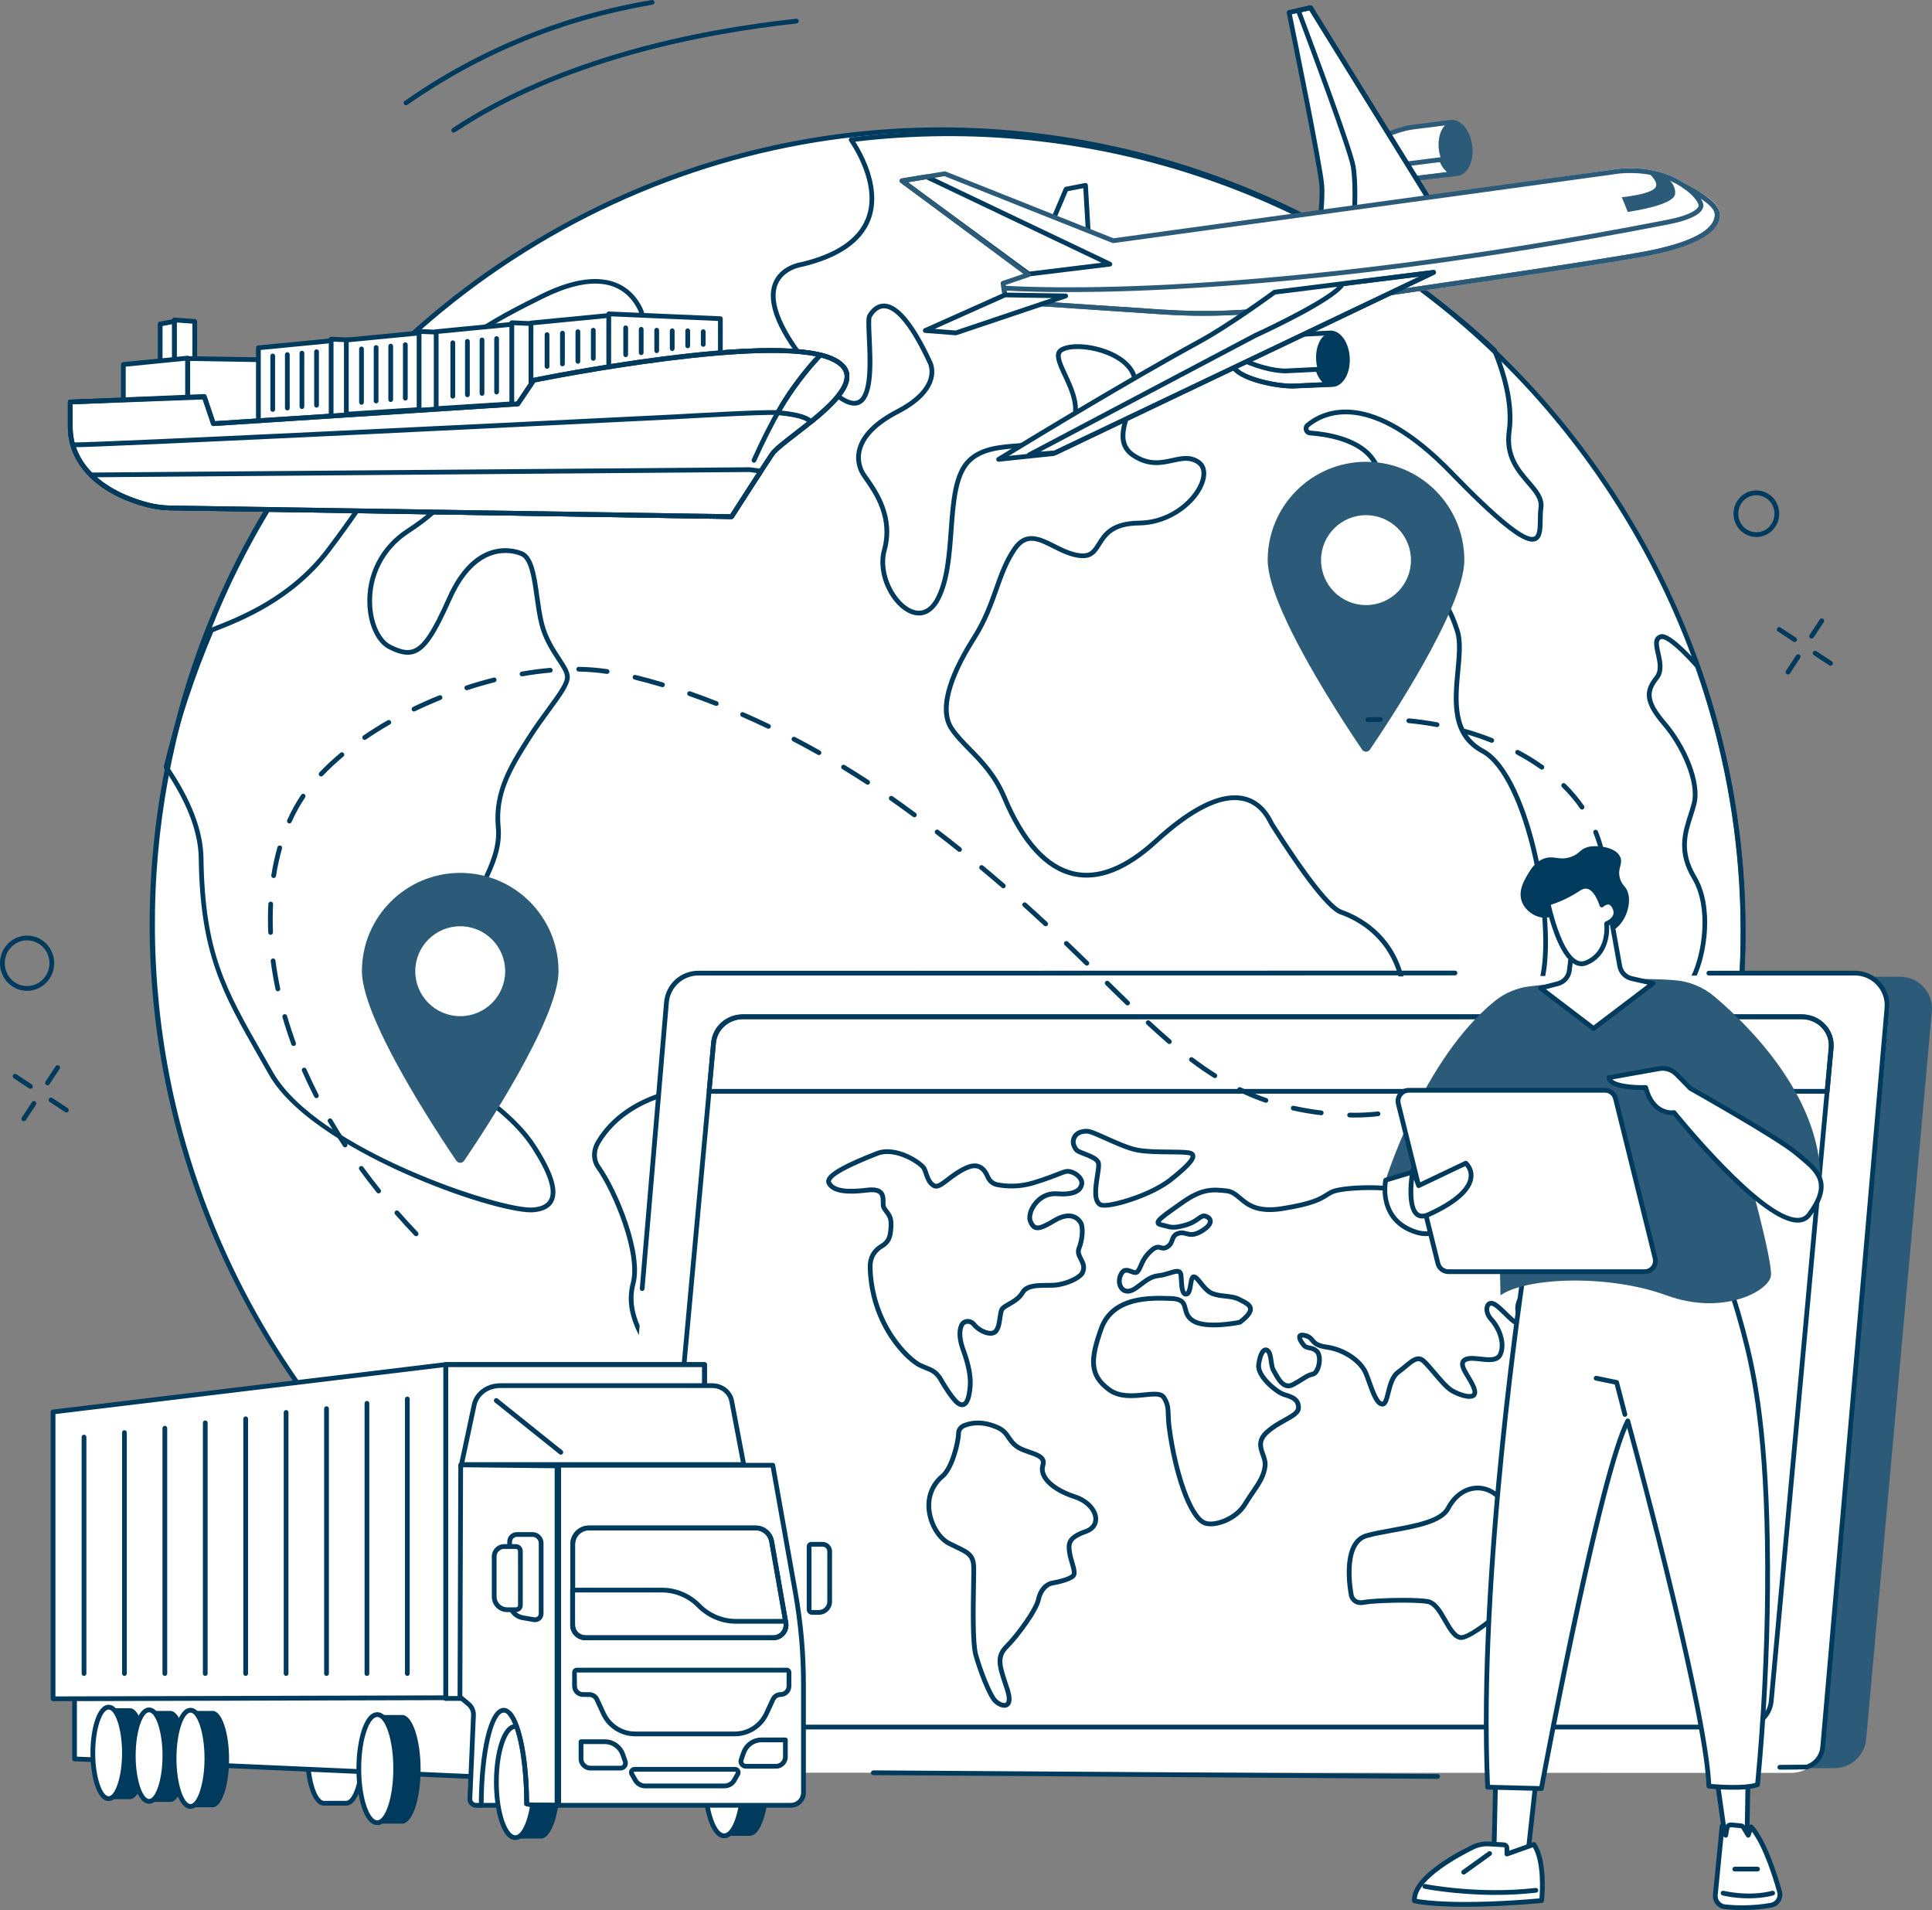 <svg xmlns="http://www.w3.org/2000/svg" id="Layer_2" data-name="Layer 2" viewBox="0 0 1851.4 1830"><rect x="0" y="0" width="1851.4" height="1830" fill="#808080" stroke="none"/><defs><style>      .cls-1 {        fill: #003a5d;      }      .cls-2 {        fill: #fff;      }      .cls-3 {        fill: #2b5b79;      }    </style></defs><g id="Illustration"><g id="Global_transportation_system" data-name="Global transportation system"><g><g><g><ellipse class="cls-2" cx="908.07" cy="888.83" rx="760.61" ry="765.76" transform="translate(-337.46 637.33) rotate(-32.97)"></ellipse><path class="cls-1" d="m914.3,1655.61c-54.24,0-108.89-5.82-163.24-17.59-199.83-43.29-371.36-161.91-483-334.02-111.64-172.11-150.03-377.1-108.09-577.21,41.94-200.12,159.19-371.4,330.14-482.3,170.96-110.9,375.16-148.13,574.99-104.84,199.83,43.29,371.36,161.91,483,334.02,111.64,172.11,150.03,377.1,108.09,577.21-41.94,200.12-159.19,371.4-330.14,482.3-124.46,80.74-266.56,122.43-411.75,122.43Zm-12.43-1529c-144.33,0-285.56,41.44-409.28,121.7C141.78,475.87,42.76,948.34,271.87,1301.52c146.49,225.83,392.24,349.05,642.1,349.06,140.91,0,283.1-39.17,409.6-121.23,169.93-110.23,286.48-280.49,328.17-479.42,41.69-198.93,3.53-402.71-107.46-573.8-110.98-171.09-281.5-289.02-480.15-332.05-54.01-11.7-108.37-17.48-162.27-17.48Z"></path></g><g><path class="cls-1" d="m577.43,487.12c-9.64,0-21.69-4.36-34.03-12.54-12.61-8.36-26.32-30.37-39.57-51.65-10.76-17.27-20.91-33.58-28.55-39.15-13.96-10.19-19.29-6.55-30.97,1.4-1.69,1.15-3.49,2.38-5.44,3.64-11.32,7.34-22.87,5.76-29.32,2.17-3.76-2.09-5.88-4.87-5.83-7.62.89-44.94,74.96-81.72,114.75-101.47,46.34-23.01,80.66-18.63,96.64,12.33,16.02,31.05-21.92,103.4-26.3,111.55-4.54,8.44-.47,21.46,3.46,34.04,3.48,11.14,7.08,22.66,5.12,31.99-1.39,6.63-5.1,11.35-10.74,13.67-2.71,1.11-5.82,1.66-9.22,1.66Zm-116.72-114.11c4.83,0,10.26,2,17.25,7.09,8.35,6.09,18.74,22.77,29.73,40.42,12.39,19.9,26.44,42.45,38.22,50.26,15.22,10.09,30.17,14.09,39.01,10.47,4.24-1.74,6.93-5.23,8.02-10.39,1.71-8.17-1.71-19.11-5.01-29.7-4.21-13.48-8.57-27.43-3.12-37.55,15.47-28.78,38.41-83.78,26.26-107.31-14.87-28.81-46.19-32.38-90.58-10.34-38.93,19.33-111.39,55.31-112.22,97.49h0c-.01.62.92,2.13,3.49,3.56,5.77,3.21,15.63,3.83,24.63-2.01,1.92-1.24,3.69-2.45,5.36-3.58,6.84-4.66,12.35-8.41,18.96-8.41Zm-54.72,10.4h.02-.02Z"></path><path class="cls-1" d="m1066.04,1599.67c-2.37,0-4.72-.18-6.96-.54-21.29-3.38-79.87-39.1-110.84-62.2-24.48-18.26-77.67-90.04-112.86-137.55-10.57-14.27-19.7-26.59-25.2-33.57-19.01-24.11-32.08-21.29-67.02-13.75-5.6,1.21-11.94,2.58-18.85,3.94-50.45,9.95-63.97-2.87-84.83-36.77-1.89-3.07-4.72-6.84-8.01-11.2-14.14-18.79-35.5-47.18-26.98-78.92,7.58-28.24-17.33-87.72-32.88-109.4-5.39-7.52-5.62-17.53-.58-26.12,9.81-16.76,30.36-38.98,72.51-49.61,17.58-4.43,29.32-.7,40.68,2.91,9.49,3.01,19.31,6.13,32.96,4.67,9.63-1.03,20.02-4.58,30.07-8.01,21.07-7.19,42.85-14.63,50.56,6.78,9.63,26.73,55.03,31.65,110.4,11.97,32.61-11.59,65.63-6.53,80.31,12.29,9.49,12.16,9.15,27.82-.93,42.96-25.41,38.17-17.63,48.88-1.7,64.54,6.01,5.91,13.5,11.29,20.75,16.5,13.49,9.69,25.13,18.06,23.51,27.44-2.32,13.44-22.65,37.81-32.13,47.51-9.01,9.21-13.64,29.71-2.55,52.94,11.67,24.43,12.62,106.25,7.03,144.69-5.01,34.43,15.24,47.98,55.58,74.98,3.31,2.21,6.75,4.51,10.31,6.92,19.67,13.28,27.75,24.83,24,34.33-3.23,8.19-15.03,12.27-26.35,12.27Zm-289.23-257.48c13.94,0,24.57,5.13,36.93,20.8,5.54,7.03,14.26,18.79,25.29,33.68,35.04,47.29,87.98,118.76,111.92,136.61,30.61,22.83,88.23,58.08,108.84,61.36,11.06,1.76,25.43-1.47,28.37-8.91,2.78-7.04-5.15-17.3-22.32-28.89-3.56-2.4-6.99-4.7-10.29-6.91-40.61-27.17-62.97-42.14-57.56-79.41,5.51-37.91,4.71-118.32-6.63-142.07-12.1-25.34-7.01-47.43,3.4-58.08,11.32-11.58,28.97-33.93,30.9-45.11,1.14-6.57-9.95-14.53-21.68-22.97-7.38-5.31-15.02-10.79-21.28-16.95-18.78-18.46-24.79-31.41,1.11-70.31,9.06-13.6,9.46-26.97,1.13-37.65-11.04-14.15-39.28-23.57-75.2-10.8-58.8,20.9-105.5,14.98-116.2-14.72-5.9-16.36-20.87-12.18-44.82-4.01-10.29,3.51-20.93,7.14-31.06,8.23-14.61,1.56-24.89-1.7-34.82-4.85-11.25-3.57-21.88-6.95-38.19-2.83-40.62,10.25-60.32,31.48-69.7,47.5-4.11,7.02-3.98,15.14.35,21.17,16.41,22.88,41.63,83.25,33.58,113.23-7.95,29.6,12.62,56.92,26.22,75,3.35,4.45,6.24,8.3,8.24,11.55,20.11,32.68,32.21,44.14,80.08,34.69,6.87-1.35,13.19-2.72,18.77-3.92,14.12-3.05,25.13-5.43,34.62-5.43Z"></path><path class="cls-1" d="m1433.61,1107.86c-1.97,0-4.08-.32-6.32-.97-30.51-8.85-84.18-82.09-83.26-138.57,1.04-64.03-41.47-85.9-59.79-92.33-14.12-4.95-43.58-47.7-65.82-82.68l-1.26-1.97c-.27-.42-.65-1.13-1.12-2.05-2.98-5.77-9.96-19.29-26.31-22.2-20.17-3.59-47.3,10.06-80.6,40.57-28.89,26.47-55.94,37.17-80.37,31.81-27.18-5.97-50.21-31.09-68.47-74.65-8.76-20.9-21.58-33.97-32.9-45.51-6.67-6.8-12.98-13.23-17.67-20.46-14.48-22.32,3.72-60.42,21.54-88.44,10.72-16.87,16.13-32.16,21.37-46.95,4.86-13.72,9.45-26.68,17.8-38.83,12.12-17.62,26.5-10.39,40.4-3.39,7.61,3.83,15.47,7.78,23.9,8.82,9.55,1.18,12.34-3.29,16.58-10.05,5.8-9.26,13.01-20.78,40.2-21.16,32.23-.44,54.15-23.41,58.81-38.79,1.24-4.08,2.47-11.49-3.18-15.38-7.07-4.86-14.38-3.25-22.86-1.39-11.1,2.44-23.68,5.21-39.24-4.98-17.09-11.19-11.1-29.1-5.31-46.42,3.85-11.52,7.84-23.44,4.27-32.38-3.58-8.97-14-16.78-28.59-21.42-14.69-4.67-30.71-5-37.26-.75-4.06,2.63-.09,11.14,4.51,21,7.14,15.32,16.93,36.29,3.91,53.18-11.5,14.93-31.11,16.37-50.06,17.76-16.99,1.25-34.56,2.54-46.01,13.53-12.87,12.35-14.77,38.16-16.78,65.48-1.75,23.78-3.57,48.37-12.87,66.33-6.71,12.96-16.98,17.87-28.16,13.49-18.05-7.07-34.26-36.88-27.44-61.59,8.4-30.49-7.97-53.85-16.77-66.41-1.16-1.65-2.18-3.11-3-4.38-2.29-3.53-7.27-13.11-3.95-25.65,3.72-14.05,16.29-26.72,37.38-37.66,17.06-8.85,27.74-19.13,30.88-29.75,2.56-8.64-.68-14.47-.71-14.53-19.93-42.94-33.58-52.36-41.53-52.74-5.86-.28-9.91,4.45-12.26,8.47-.87,1.67-.42,11.22-.02,19.65,1.16,24.69,2.76,58.5-12.09,64.3-10.24,4-25.64-6.5-47.07-32.08-30.88-36.87-42.75-65.29-35.27-84.49,6.53-16.75,25.29-19.87,27.18-20.15,33.22-7.97,54-22.01,61.76-41.76,11.19-28.5-7.44-61.38-15.98-74.19-.44-.66-.5-1.49-.17-2.21.33-.72,1.01-1.21,1.79-1.31,109.82-13.49,223.83-2.45,329.72,31.91,107.01,34.72,206.82,93.68,288.65,170.5.24.22.42.49.55.79,8.54,20.79,17.93,51.29,14.14,78.59-3.18,22.88,8,35.81,17.86,47.22,7.26,8.4,14.12,16.34,12.54,26.51-.48,3.07-.52,6.85-.56,10.5-.1,8.92-.21,18.14-6.59,20.67-7.4,2.94-22.97-2.35-82.5-63.83-76.02-78.51-119.46-57.97-134.61-45.49-1,.82-.76,1.89-.66,2.2.12.38.53,1.28,1.74,1.36,15.74,1.15,44.37,5.68,59.34,23.07,7.2,8.37,10.38,18.74,9.45,30.83-3.54,45.88,7.68,76.88,31.6,87.29,23.51,10.23,33.89,22.48,42.72,50.41,3.23,10.21,1.92,24.01.55,38.62-2.64,28-5.63,59.73,22.52,74.79,46.73,24.99,73.54,178.19,56.19,227.79-8.08,23.1-11.1,50.69-14.03,77.37-3.38,30.79-6.57,59.88-17.39,77.6-3.04,4.98-7.48,7.52-13.01,7.52Zm-250.33-345.89c2.49,0,4.9.21,7.24.62,18.56,3.3,26.55,18.77,29.56,24.59.39.75.68,1.32.9,1.66l1.28,2.01c30.44,47.89,53.58,77.35,63.49,80.83,19.25,6.76,63.92,29.71,62.83,96.7-.87,53.66,51.39,125.84,79.98,134.13,6.52,1.89,11.16.4,14.18-4.55,10.29-16.85,13.43-45.45,16.75-75.72,2.95-26.93,6.01-54.78,14.26-78.37,8.24-23.57,6.48-72.3-4.38-121.25-11.74-52.91-30.31-90.68-49.67-101.03-30.82-16.48-27.67-49.82-24.9-79.22,1.33-14.14,2.59-27.5-.36-36.82-9.39-29.7-20.44-39.01-40.19-47.61-14.96-6.51-39.32-27.1-34.32-91.81.84-10.84-1.98-20.09-8.36-27.51-13.89-16.15-41.19-20.41-56.22-21.5-2.72-.2-4.92-1.93-5.75-4.52-.82-2.58,0-5.37,2.1-7.09,16.12-13.28,62.11-35.39,140.77,45.84,43.43,44.84,69.53,65.96,77.55,62.76,3.55-1.41,3.64-9.43,3.72-16.5.05-3.81.09-7.75.62-11.15,1.26-8.09-4.37-14.6-11.49-22.84-9.97-11.54-22.38-25.9-18.92-50.82,3.62-26.09-5.37-55.52-13.65-75.78-164.71-154.44-387.11-227.7-610.73-201.31,9.48,15.09,25.57,46.91,14.43,75.29-8.34,21.23-30.22,36.22-65.04,44.54-.07.02-.15.03-.23.04-.18.02-17.95,2.57-23.68,17.34-4.67,12.05-2.48,35.69,34.54,79.88,24.59,29.36,36.37,32.94,41.93,30.77,11.81-4.61,10.17-39.19,9.2-59.85-.62-13.16-.85-19.61.64-22.16,4.22-7.21,10.03-11.01,16.4-10.72,13.39.63,28.65,19.21,45.36,55.2.09.14,4.13,7.43,1.03,17.9-3.55,12-14.7,22.93-33.15,32.5-19.9,10.32-31.7,22.02-35.08,34.78-2.85,10.79,1.41,18.99,3.37,22.01.79,1.22,1.79,2.64,2.91,4.24,9.22,13.17,26.4,37.68,17.42,70.23-6.12,22.19,8.73,49.88,24.72,56.15,9.02,3.54,16.79-.39,22.47-11.34,8.88-17.13,10.66-41.25,12.37-64.57,2.08-28.22,4.04-54.87,18.17-68.43,12.64-12.13,31.04-13.48,48.83-14.79,18.79-1.38,36.53-2.68,46.8-16,11.32-14.69,2.59-33.42-4.43-48.48-5.49-11.78-10.24-21.95-2.86-26.74,7.83-5.08,24.74-4.98,41.12.23,15.89,5.06,27.35,13.83,31.43,24.07,4.18,10.49-.07,23.2-4.19,35.5-5.49,16.41-10.67,31.91,3.49,41.18,13.96,9.14,25.04,6.7,35.77,4.34,9.12-2,17.73-3.9,26.42,2.09,5.86,4.04,7.67,11.49,4.95,20.45-6.03,19.87-31.87,41.58-63.1,42.01-24.71.34-30.93,10.27-36.41,19.02-4.41,7.04-8.56,13.69-20.99,12.15-9.21-1.14-17.8-5.46-25.39-9.27-14.36-7.23-24.73-12.45-34.6,1.91-8.02,11.66-12.51,24.34-17.26,37.77-5.07,14.33-10.82,30.57-21.82,47.87-24.17,38.03-31.83,67.7-21.56,83.53,4.44,6.85,10.59,13.12,17.1,19.75,11.6,11.83,24.75,25.23,33.85,46.94,17.65,42.12,39.6,66.34,65.24,71.97,22.91,5.03,48.58-5.31,76.32-30.72,30.69-28.12,56.62-42.32,77.23-42.32Z"></path><path class="cls-1" d="m508.88,1161.52c-18.55,0-68.29-13.71-121.26-37.37-38.19-17.05-105.86-52.05-130.05-94.83-3.23-5.72-6.36-11.2-9.38-16.49-35.23-61.71-56.49-98.95-57.74-190.69-.35-25.33-11.5-54.19-33.14-85.8-.36-.53-.48-1.19-.34-1.81,10.65-44.51,25.3-88.8,43.54-131.64.24-.56.69-1,1.26-1.23l1.82-.71c26.05-10.18,74.54-29.13,109.63-75.73,23.48-31.17,36.24-50.91,44.68-63.96,11.29-17.46,15.09-23.35,26.37-28.45,20.64-9.33,45.46-5.5,52.07,8.04,10.13,20.75-4.81,44.3-44.41,69.99-23.62,15.32-36.81,41.2-35.27,69.23.97,17.69,8.15,32.86,17.87,37.76,9.65,4.85,15.81,6.04,21.28,4.08,9.4-3.36,18.26-16.71,32.72-49.25,26.53-59.72,64.83-47.36,72.24-44.27,10.68,4.45,13.27,23.06,16.02,42.76,1.22,8.78,2.49,17.86,4.48,25.8,3.5,13.98,10.49,24.62,16.11,33.18,4.6,7,8.23,12.53,8.61,17.72.56,7.61-7.28,18.32-18.14,33.14-5.85,7.99-12.49,17.05-18.95,27.18-19.57,30.7-32.18,53.15-29.17,84.22,1.94,20.07-6.6,38.25-13.47,52.85-4.54,9.65-8.46,17.99-7.76,23.68.62,5.09,4.8,12.62,9.22,20.59,8.63,15.55,18.41,33.18,11.19,46.76-9.37,17.64-45.34,24.36-64.09,20.11-8.43-1.91-16.79.27-22.34,5.83-4.59,4.6-6.54,10.81-5.21,16.62,4.03,17.6,19.8,34.62,46.88,50.59,37.9,22.36,64.53,45.14,79.18,67.71,16.67,25.7,22.25,43.33,17.07,53.9-2.98,6.08-9.41,9.58-19.11,10.39-.73.06-1.53.09-2.4.09Zm-347.26-426.9c21.79,32.04,33.01,61.46,33.37,87.47,1.24,90.56,21.09,125.35,57.14,188.49,3.02,5.3,6.15,10.78,9.39,16.5,41.75,73.85,219.37,132.31,249.38,129.81,7.99-.67,13.17-3.31,15.41-7.86,4.36-8.89-1.29-25.52-16.8-49.43-14.25-21.97-40.39-44.27-77.67-66.27-28.2-16.64-44.69-34.63-49-53.5-1.68-7.34.72-15.13,6.42-20.84,6.66-6.68,16.59-9.32,26.56-7.06,19.33,4.38,51.45-3.47,59.07-17.81,6.06-11.4-3.08-27.88-11.15-42.42-4.84-8.73-9.03-16.27-9.76-22.24-.86-6.98,3.32-15.87,8.16-26.16,6.63-14.1,14.88-31.65,13.06-50.48-3.38-34.96,13.52-61.47,29.87-87.11,6.54-10.26,13.22-19.38,19.11-27.43,9.89-13.51,17.71-24.18,17.27-30.11-.3-4.02-3.65-9.11-7.88-15.56-5.81-8.84-13.04-19.85-16.73-34.57-2.05-8.19-3.33-17.38-4.57-26.28-2.45-17.57-4.98-35.74-13.26-39.19-6.72-2.8-41.52-13.93-66.33,41.92-15.22,34.27-24.47,47.8-35.34,51.69-8.4,3-17.28-.49-24.85-4.3-11.3-5.69-19.3-22.01-20.37-41.57-1.62-29.67,12.34-57.07,37.34-73.29,37.36-24.23,51.76-45.82,42.8-64.18-5.4-11.05-28.23-13.97-46.11-5.89-10.06,4.55-13.39,9.7-24.43,26.77-8.48,13.11-21.28,32.93-44.86,64.23-35.87,47.62-85.14,66.88-111.61,77.23l-.93.36c-17.83,42.02-32.19,85.43-42.69,129.06Z"></path><path class="cls-1" d="m1651.42,1064.13c-.58,0-1.15-.22-1.57-.63-12.8-12.28-24.84-30.93-34.51-45.92l-2.88-4.46c-16.93-26.1-1.08-58.74,8.39-78.24,10.18-20.97,17.43-65.1.64-93.19-15.12-25.31-8.98-44.42-3.56-61.28,1.21-3.76,2.35-7.31,3.27-10.9,5.12-20.05-10.5-54.3-27.9-74.55-19.73-22.95-17.99-33.88-7.45-47.14,4.45-5.59,2.55-13.93.88-21.28-1.77-7.78-3.6-15.82,3.68-18.53,2.5-.92,9.11-3.38,37.96,28.73.2.22.35.48.45.76,48.17,136.43,56.75,283.33,24.83,424.84-.18.8-.78,1.44-1.56,1.68-.22.06-.44.1-.66.1Zm-59.44-451.85c-3.21,1.19-2.72,4.95-.83,13.25,1.81,7.94,4.06,17.81-1.75,25.12-9.37,11.79-10.53,20.55,7.34,41.34,18.55,21.57,34.41,56.88,28.86,78.64-.95,3.72-2.17,7.5-3.34,11.16-5.38,16.72-10.94,34.02,3.13,57.56,17.65,29.54,10.16,75.65-.45,97.51-9.05,18.64-24.19,49.84-8.66,73.78l2.89,4.47c8.8,13.63,19.58,30.34,30.94,42.2,30.63-139.28,21.86-283.66-25.43-417.86-25.24-28.04-31.65-27.55-32.69-27.17Z"></path></g></g><g><path class="cls-3" d="m1403.24,536.64c0,45.8-72.99,155.87-90.48,181.58-1.8,2.64-5.67,2.63-7.47,0-12.53-18.42-53.49-80.06-75.76-130.4-8.83-19.97-14.72-38.16-14.72-51.17,0-52.03,42.18-94.21,94.21-94.21s94.21,42.18,94.21,94.21Z"></path><circle class="cls-2" cx="1309.02" cy="536.64" r="43.08"></circle></g><g><path class="cls-3" d="m535.24,930.5c0,45.8-72.99,155.87-90.48,181.58-1.8,2.64-5.67,2.63-7.47,0-12.53-18.42-53.49-80.06-75.76-130.4-8.83-19.97-14.72-38.16-14.72-51.17,0-52.03,42.18-94.21,94.21-94.21s94.21,42.18,94.21,94.21Z"></path><circle class="cls-2" cx="441.02" cy="930.5" r="43.08"></circle></g></g><g><g><path class="cls-2" d="m1390.38,117.18c.08-.01.16-.03.24-.04,1.87-.24-37,4.67-37,4.67-17.21,2.17-56.12,18.2-54.43,31.59,1.69,13.38,43.36,19.25,60.57,17.07,0,0,35.65-4.09,36.58-4.21,8.47-1.07,13.94-12.92,12.23-26.47-1.7-13.42-9.81-23.46-18.19-22.61Z"></path><ellipse class="cls-3" cx="1393.72" cy="141.67" rx="14.97" ry="24.73" transform="translate(-6.76 176.04) rotate(-7.21)"></ellipse><path class="cls-3" d="m1352.23,173.14c-19.23,0-53.54-5.51-55.3-19.45-.36-2.89.67-5.91,3.07-8.99.66-.85,1.83-1.12,2.8-.64,16.56,8.17,37.75,11.62,48.67,10.24l29.45-3.72c1.03-.13,2.02.46,2.4,1.43,2.59,6.62,6.87,11.17,11.16,11.89,1.11.18,1.92,1.16,1.9,2.29-.02,1.13-.87,2.07-1.99,2.21l-34.36,4.33c-2.1.26-4.77.4-7.81.4Zm-49.67-24.15c-.9,1.5-1.27,2.89-1.11,4.13,1.39,10.99,40.66,17.29,58.03,15.1l27.06-3.41c-2.65-2.28-4.97-5.52-6.75-9.49l-27.74,3.5c-11.19,1.41-32.43-1.9-49.48-9.83Z"></path><path class="cls-3" d="m1352.22,173.14c-19.21,0-53.53-5.51-55.29-19.45-1.12-8.87,10.99-17.03,21.35-22.32,11.34-5.79,25.75-10.64,35.05-11.82l35.47-4.48c.37-.05.75-.09,1.11-.12.04,0,.08-.02.12-.02.04,0,.26-.04.29-.05v.02c9.67-.84,18.64,9.93,20.5,24.61,1.9,15.02-4.34,27.77-14.2,29.01-.94.12-35.15,4.05-36.61,4.21-2.09.26-4.76.4-7.79.4Zm38.22-53.69c-4.47.56-36.55,4.61-36.55,4.61-8.83,1.11-22.63,5.78-33.55,11.36-12.44,6.34-19.5,12.96-18.9,17.7,1.39,10.99,40.67,17.29,58.03,15.1,12.35-1.42,35.85-4.12,36.58-4.21,7.09-.9,11.78-11.86,10.25-23.93-1.53-12.1-8.59-21.36-15.7-20.64-.05,0-.11,0-.16.01Z"></path></g><g><path class="cls-2" d="m1377.63,204.14L1255.82,7.39l-20.53,4.57s29.83,145.87,31.32,165.2c1.49,19.33-4.14,52.47-4.14,52.47l115.17-25.49Z"></path><path class="cls-1" d="m1297.45,214.26c-.54,0-1.08-.19-1.49-.56-.54-.47-.83-1.17-.78-1.89.03-.33,2.49-33.46-.7-52.07-2.71-15.82-40.84-118.01-52.46-148.95-.23-.62-.18-1.3.13-1.88.31-.58.86-.99,1.51-1.14l11.67-2.59c.95-.21,1.92.2,2.43,1.02l116.57,188.27c.39.63.45,1.41.16,2.09-.29.68-.89,1.18-1.61,1.33l-74.93,16.32c-.16.03-.32.05-.48.05Zm-50.25-202.62c15.41,41.07,49.11,131.87,51.76,147.33,2.74,16,1.5,41.39.96,50.15l68.83-14.99-114.02-184.16-7.53,1.68Z"></path><path class="cls-1" d="m1262.46,231.91c-.58,0-1.14-.22-1.57-.63-.55-.52-.8-1.28-.67-2.03.06-.33,5.57-33.09,4.12-51.91-1.47-18.97-30.99-163.47-31.28-164.92-.25-1.22.52-2.41,1.73-2.68l20.53-4.57c.95-.21,1.92.2,2.43,1.02l121.81,196.74c.39.63.45,1.4.16,2.08-.29.68-.88,1.18-1.6,1.34l-115.17,25.49c-.16.04-.33.05-.49.05Zm-24.5-218.21c3.87,18.98,29.51,145.11,30.92,163.29,1.24,15.99-2.25,40.75-3.64,49.7l108.77-24.08-119.27-192.64-16.78,3.73Z"></path></g><path class="cls-2" d="m1153.77,302.51c-13.32,0-26.63-.44-39.91-1.33l-149.96-10.04c-1.05-.07-1.92-.86-2.09-1.9l-2.89-17.46c-.18-1.1.46-2.17,1.52-2.53l20.2-6.82-117.63-87.37c-.73-.54-1.07-1.47-.86-2.36.22-.89.94-1.56,1.84-1.71l41.05-6.79c.42-.07.85-.02,1.24.14l161.17,66.86,476.94-68.48c1.63-.34,43.57-8.68,75.14,16.82,4,1.75,28.13,12.82,28.13,24.41-.02,11.88-7.1,29.06-68.11,41.01-42.71,8.37-231.74,35.86-340.62,51.49-28.16,4.05-56.68,6.07-85.17,6.07Zm-187.76-15.79l148.16,9.92c41.35,2.77,83.12,1.18,124.13-4.71,108.83-15.63,297.77-43.1,340.39-51.45,64.4-12.61,64.42-30.63,64.43-36.55,0-6.74-15.74-16.06-25.67-20.35-.19-.08-.37-.19-.54-.32-29.93-24.39-71.31-16.15-71.73-16.06l-477.7,68.6c-.4.06-.82,0-1.2-.15l-161.15-66.85-35.12,5.81,116.81,86.77c.68.5,1.02,1.34.89,2.18-.13.84-.72,1.53-1.52,1.8l-22.48,7.6,2.28,13.78Z"></path><g><polygon class="cls-2" points="988.13 260.07 1021.62 181.17 1040.22 177.56 1044.35 247.81 988.13 260.07"></polygon><path class="cls-1" d="m988.13,262.35c-.67,0-1.31-.3-1.75-.82-.54-.65-.67-1.56-.34-2.34l33.49-78.9c.3-.7.92-1.2,1.66-1.34l18.6-3.61c.65-.13,1.31.03,1.83.44.52.4.84,1.01.88,1.66l4.13,70.25c.07,1.12-.69,2.12-1.79,2.36l-56.23,12.26c-.16.04-.32.05-.48.05Zm35.11-79.18l-31.3,73.74,50.03-10.91-3.86-65.72-14.86,2.88Z"></path></g><g><path class="cls-2" d="m1274.72,318.99c.08,0,.16-.02.24-.02,1.88-.09-37.25,1.86-37.25,1.86-17.32.86-57.34,13.9-56.66,27.39.67,13.47,41.78,22.47,59.11,21.61,0,0,35.85-1.38,36.8-1.43,8.52-.43,14.88-11.83,14.19-25.47-.68-13.51-8.01-24.14-16.43-23.93Z"></path><ellipse class="cls-1" cx="1276.19" cy="343.67" rx="14.97" ry="24.73" transform="translate(-15.62 64.41) rotate(-2.87)"></ellipse><path class="cls-1" d="m1238.13,372.14c-17.11,0-58.58-8.26-59.35-23.81-.15-2.91,1.11-5.85,3.74-8.73.72-.8,1.91-.98,2.84-.43,15.89,9.4,36.76,14.45,47.76,13.89l29.65-1.48c1.03-.04,1.98.61,2.29,1.61,2.08,6.79,6,11.66,10.23,12.7,1.1.27,1.83,1.3,1.72,2.43-.11,1.12-1.02,2-2.15,2.06l-34.59,1.72c-.66.03-1.38.05-2.14.05Zm-53.39-28.08c-1.01,1.43-1.49,2.79-1.42,4.04.55,11.07,39.22,20.32,56.72,19.45l27.24-1.36c-2.47-2.47-4.54-5.88-6.02-9.98l-27.92,1.39c-11.27.56-32.2-4.34-48.6-13.54Z"></path><path class="cls-1" d="m1238.11,372.14c-17.08,0-58.56-8.26-59.33-23.81-.45-8.93,12.25-16.15,22.98-20.64,11.74-4.91,26.48-8.67,35.84-9.13l35.71-1.78c.37-.02.75-.04,1.12-.04.04,0,.08,0,.12-.01.04,0,.28-.02.31-.03v.02c9.69-.17,17.83,11.31,18.57,26.09.35,7.02-1.04,13.73-3.93,18.91-3.08,5.52-7.49,8.7-12.42,8.95-.95.05-35.36,1.38-36.82,1.43-.66.03-1.37.05-2.13.05Zm36.51-50.88c-4.5.22-36.79,1.83-36.79,1.83-8.89.44-23,4.06-34.32,8.79-12.88,5.39-20.43,11.45-20.19,16.22.55,11.07,39.24,20.32,56.72,19.45,12.42-.48,36.06-1.4,36.8-1.43,3.31-.17,6.39-2.52,8.68-6.62,2.48-4.44,3.67-10.29,3.36-16.47-.61-12.18-6.97-21.89-14.1-21.77-.05,0-.11,0-.16,0Z"></path></g><g><path class="cls-2" d="m1066.8,230.63l477.92-65.67s38.86-8.07,69.47,13.38c2.93,2.05,29.64,14.46,31.2,25.58,1.49,10.67-7.17,27.21-66.27,38.78-43.21,8.47-238.61,36.84-340.5,51.47-41.26,5.93-83.02,7.51-124.61,4.73l-149.95-10.04-2.89-17.46,24.31-8.22-121.12-89.96,41.05-6.79,161.39,64.19Z"></path><path class="cls-1" d="m985.89,264.82c-.48,0-.96-.15-1.35-.44l-121.53-89.32c-.74-.54-1.08-1.47-.87-2.36.21-.89.94-1.57,1.84-1.71l23.5-3.89c.46-.08.93,0,1.35.19l175.71,83.73c.91.44,1.43,1.42,1.27,2.42-.16,1-.97,1.77-1.97,1.89l-77.69,9.48c-.09.01-.18.02-.28.02Zm-115.83-90.23l116.45,85.59,69.03-8.42-168-80.06-17.48,2.89Z"></path><path class="cls-3" d="m1153.77,302.51c-13.32,0-26.63-.44-39.91-1.33l-149.96-10.04c-1.05-.07-1.92-.86-2.09-1.9l-2.14-12.92c-.11-.69.09-1.39.56-1.9.47-.51,1.16-.79,1.84-.74,23.78,1.61,243.6,13.51,635.93-63.18,22.33-4.36,27.84-9.78,29.17-11.91.52-.83.69-1.57.52-2.22-1.69-6.34-10.77-13.48-14.47-15.94-.13-.08-.24-.15-.34-.22-1.02-.71-1.27-2.11-.58-3.13.69-1.03,2.08-1.31,3.12-.64.04.02.12.08.26.17.54.34,1.7.97,3.02,1.69,13.59,7.41,27.66,16.22,28.94,25.32,1.74,12.43-8.66,29.69-68.08,41.33-42.69,8.37-231.73,35.85-340.62,51.49-28.16,4.05-56.68,6.07-85.18,6.07Zm-187.76-15.79l148.16,9.92c41.35,2.77,83.12,1.18,124.13-4.71,108.84-15.63,297.79-43.11,340.39-51.45,58.88-11.53,65.65-27.65,64.45-36.23-.64-4.56-6.85-9.78-13.38-14.14,1.05,1.64,1.87,3.35,2.34,5.09.35,1.32.45,3.39-1.06,5.81-3.58,5.73-14.7,10.56-32.16,13.96-380.42,74.37-599.11,65.54-634.25,63.44l1.38,8.32Z"></path><path class="cls-3" d="m1596.27,169.41c-5.29-1.74-13.05-4.07-18.03-4.81,7.23,5.79,10.56,11.57,8.14,15.03-4.76,6.8-32.24,9.3-32.24,9.3l5.73,14.14c24.38-3.78,44.72-9.73,45.36-17.34.59-7.01-3.44-11.9-8.96-16.33Z"></path><path class="cls-3" d="m1153.77,302.51c-13.32,0-26.63-.44-39.91-1.33l-149.96-10.04c-1.05-.07-1.92-.86-2.09-1.9l-2.89-17.46c-.18-1.1.46-2.17,1.52-2.53l20.2-6.82-117.63-87.37c-.73-.54-1.07-1.47-.86-2.36.22-.89.94-1.56,1.84-1.71l41.05-6.79c.41-.07.83-.02,1.21.13l160.83,63.97,477.33-65.59c1.47-.31,40.02-7.99,71.08,13.77.4.28,1.7.99,3.21,1.81,13.59,7.41,27.66,16.22,28.94,25.32,1.74,12.43-8.66,29.69-68.08,41.33-42.71,8.37-231.74,35.86-340.62,51.49-28.16,4.05-56.68,6.07-85.17,6.07Zm-187.76-15.79l148.16,9.92c41.35,2.77,83.12,1.18,124.13-4.71,108.83-15.63,297.77-43.1,340.39-51.45,58.88-11.53,65.65-27.65,64.45-36.23-1.13-8.06-19.64-18.16-26.61-21.96-1.82-.99-3.03-1.65-3.64-2.08-29.47-20.65-67.32-13.1-67.7-13.02l-478.08,65.7c-.39.05-.79,0-1.15-.14l-160.8-63.96-35.14,5.82,116.81,86.77c.68.5,1.02,1.34.89,2.18-.13.84-.72,1.53-1.52,1.8l-22.48,7.6,2.28,13.78Z"></path></g><g><polygon class="cls-2" points="886.67 316.67 916 318.95 1021.23 283.52 963.02 282.57 886.67 316.67"></polygon><path class="cls-1" d="m916,321.23c-.06,0-.12,0-.18,0l-29.33-2.29c-1.04-.08-1.89-.85-2.06-1.88-.18-1.03.36-2.04,1.31-2.46l76.35-34.1c.3-.14.63-.21.96-.2l58.22.95c1.11.02,2.04.83,2.21,1.93.17,1.09-.47,2.15-1.52,2.5l-105.23,35.43c-.23.08-.48.12-.73.12Zm-20.23-6.13l19.95,1.55,92.28-31.07-44.51-.73-67.72,30.25Z"></path></g><g><path class="cls-2" d="m1373.8,260.95l-364.12,173.59-53.24,4.86s171.88-98.33,193.94-112.69c32.21-20.99,70.98-46.77,70.98-46.77l152.44-18.98Z"></path><path class="cls-1" d="m986.13,438.12c-1,0-1.9-.66-2.18-1.64-.3-1.04.17-2.14,1.12-2.65l216.77-114.44s.08-.04.12-.06c21.09-9.63,77.02-37.11,82.55-48.39.34-.69,1-1.16,1.76-1.26l87.25-11c1.09-.14,2.15.54,2.47,1.62.31,1.07-.2,2.21-1.2,2.69l-362.7,172.91c-.25.12-.52.19-.8.21l-24.96,1.99c-.06,0-.12,0-.18,0Zm217.77-114.67l-206.95,109.26,13.53-1.08,349.58-166.66-72.13,9.09c-9.95,15.19-76.05,45.74-84.04,49.39Z"></path><path class="cls-1" d="m956.97,442.35c-.96,0-1.84-.61-2.15-1.54-.34-1.01.06-2.11.96-2.67,1.12-.69,113.09-69.51,193.51-113.44,28.35-15.48,70.3-46.3,70.72-46.61.31-.23.68-.38,1.07-.43l152.44-18.98c1.11-.14,2.15.55,2.46,1.62.31,1.07-.2,2.21-1.2,2.69l-364.12,173.59c-.23.11-.48.18-.74.21l-52.71,5.54c-.08,0-.16.01-.24.01Zm265.26-160.24c-4.77,3.49-43.79,31.86-70.75,46.59-67.37,36.8-156.94,91.11-184.73,108.07l42.32-4.45,351.08-167.37-137.91,17.17Z"></path></g></g><g><g><path class="cls-2" d="m67.33,408.69v-23.55l222.42-5.72,8.74,18.92,197.68-11.34,15.34-22.74s224.73-45.78,284.33-21.11c53.45,22.13-44.78,75.17-56.17,92.22-11.39,17.05-38.66,59.62-38.66,59.62l-538.07-8.36c-7.22-.15-14.38-1.11-21.29-2.88-19-4.88-53.32-17.54-68.02-47.42-4.3-8.73-6.3-18.16-6.3-27.64Z"></path><path class="cls-1" d="m701.02,497.27h-.04l-538.07-8.36c-7.43-.15-14.77-1.15-21.82-2.95-19.48-5-54.41-17.96-69.49-48.61-4.34-8.82-6.54-18.45-6.54-28.64v-23.55c0-1.23.98-2.24,2.22-2.27l222.42-5.72c.94,0,1.74.5,2.12,1.32l8.09,17.51,195.01-11.19,14.71-21.8c.33-.49.85-.84,1.43-.96,9.2-1.88,226.1-45.64,285.65-20.98,10.36,4.29,16.1,10.14,17.07,17.4,2.46,18.43-26.52,40.83-49.8,58.82-10.52,8.13-19.61,15.15-22.42,19.36-11.24,16.84-38.36,59.16-38.63,59.59-.42.65-1.14,1.05-1.92,1.05ZM69.61,387.36v21.33c0,9.49,2.04,18.45,6.07,26.64,14.28,29.02,47.82,41.41,66.54,46.22,6.71,1.72,13.7,2.67,20.77,2.81l536.79,8.34c4.3-6.71,27.73-43.22,38-58.59,3.22-4.83,12.14-11.72,23.42-20.44,21.18-16.37,50.19-38.79,48.07-54.62-.74-5.53-5.55-10.17-14.3-13.8-56.37-23.34-266.41,17.92-282.1,21.06l-14.82,21.96c-.4.59-1.05.96-1.76,1l-197.68,11.34c-.89.06-1.8-.47-2.19-1.32l-8.12-17.56-218.71,5.63Z"></path></g><g><g><polygon class="cls-2" points="186.62 379.01 167.08 379.01 167.08 306.51 186.62 307.96 186.62 379.01"></polygon><path class="cls-1" d="m186.62,381.29h-19.54c-1.26,0-2.27-1.02-2.27-2.27v-72.51c0-.63.26-1.24.73-1.67.46-.43,1.08-.65,1.72-.6l19.54,1.45c1.19.09,2.11,1.08,2.11,2.27v71.06c0,1.26-1.02,2.27-2.27,2.27Zm-17.26-4.55h14.99v-66.67l-14.99-1.11v67.78Z"></path></g><g><polygon class="cls-2" points="153.47 310.42 167.04 307.91 167.04 380.98 153.47 380.98 153.47 310.42"></polygon><path class="cls-1" d="m167.04,383.26h-13.56c-1.26,0-2.27-1.02-2.27-2.27v-70.56c0-1.1.78-2.04,1.86-2.24l13.56-2.51c.66-.12,1.35.06,1.87.49.52.43.82,1.07.82,1.75v73.07c0,1.26-1.02,2.27-2.27,2.27Zm-11.29-4.55h9.01v-68.06l-9.01,1.67v66.4Z"></path></g></g><g><g><polygon class="cls-2" points="268.55 415.42 179.93 415.42 179.93 343.5 268.55 344.96 268.55 415.42"></polygon><path class="cls-1" d="m268.55,417.7h-88.62c-1.26,0-2.27-1.02-2.27-2.27v-71.92c0-.61.24-1.19.68-1.62.43-.43.98-.68,1.63-.65l88.62,1.46c1.24.02,2.24,1.03,2.24,2.27v70.47c0,1.26-1.02,2.27-2.27,2.27Zm-86.35-4.55h84.07v-65.95l-84.07-1.38v67.34Z"></path></g><g><polygon class="cls-2" points="118.2 349.23 179.73 343.11 179.73 416.5 118.2 416.5 118.2 349.23"></polygon><path class="cls-1" d="m179.73,418.77h-61.53c-1.26,0-2.27-1.02-2.27-2.27v-67.27c0-1.17.89-2.15,2.05-2.26l61.53-6.12c.64-.06,1.28.15,1.75.58.48.43.75,1.04.75,1.69v73.39c0,1.26-1.02,2.27-2.27,2.27Zm-59.25-4.55h56.98v-68.61l-56.98,5.67v62.93Z"></path></g></g><g><g><polygon class="cls-2" points="318.68 399.72 247.62 404.28 247.62 333.22 318.68 326.35 318.68 399.72"></polygon><path class="cls-1" d="m247.62,406.56c-.58,0-1.13-.22-1.56-.62-.46-.43-.72-1.03-.72-1.66v-71.06c0-1.17.89-2.15,2.06-2.26l71.06-6.88c.64-.06,1.27.15,1.75.58.47.43.75,1.04.75,1.68v73.37c0,1.2-.93,2.19-2.13,2.27l-71.06,4.56s-.1,0-.15,0Zm2.27-71.27v66.57l66.51-4.27v-68.73l-66.51,6.44Zm68.78,64.43h.02-.02Z"></path></g><g><path class="cls-1" d="m261.34,394.56c-1.26,0-2.27-1.02-2.27-2.27v-51.26c0-1.26,1.02-2.27,2.27-2.27s2.27,1.02,2.27,2.27v51.26c0,1.26-1.02,2.27-2.27,2.27Z"></path><path class="cls-1" d="m275.34,393.22c-1.26,0-2.27-1.02-2.27-2.27v-51.26c0-1.26,1.02-2.27,2.27-2.27s2.27,1.02,2.27,2.27v51.26c0,1.26-1.02,2.27-2.27,2.27Z"></path><path class="cls-1" d="m289.34,391.87c-1.26,0-2.27-1.02-2.27-2.27v-51.26c0-1.26,1.02-2.27,2.27-2.27s2.27,1.02,2.27,2.27v51.26c0,1.26-1.02,2.27-2.27,2.27Z"></path><path class="cls-1" d="m303.34,390.53c-1.26,0-2.27-1.02-2.27-2.27v-51.26c0-1.26,1.02-2.27,2.27-2.27s2.27,1.02,2.27,2.27v51.26c0,1.26-1.02,2.27-2.27,2.27Z"></path></g><g><path class="cls-2" d="m317.33,401.15v-76.21l100.33,4.32v65.47l-100.33,6.43Z"></path><path class="cls-1" d="m317.33,403.43c-.58,0-1.13-.22-1.56-.62-.46-.43-.72-1.03-.72-1.66v-76.21c0-.62.25-1.21.7-1.64.45-.43,1.05-.66,1.67-.63l100.33,4.32c1.22.05,2.18,1.05,2.18,2.27v65.47c0,1.2-.93,2.19-2.13,2.27l-100.33,6.43s-.1,0-.15,0Zm2.27-76.11v71.41l95.78-6.13v-61.16l-95.78-4.12Z"></path></g></g><g><g><polygon class="cls-2" points="402.95 392.29 331.89 396.85 331.89 325.79 402.95 318.92 402.95 392.29"></polygon><path class="cls-1" d="m331.89,399.13c-.58,0-1.13-.22-1.56-.62-.46-.43-.72-1.03-.72-1.66v-71.06c0-1.17.89-2.15,2.06-2.26l71.06-6.88c.64-.06,1.27.15,1.75.58.47.43.75,1.04.75,1.68v73.37c0,1.2-.93,2.19-2.13,2.27l-71.06,4.56s-.1,0-.15,0Zm2.27-71.27v66.57l66.51-4.27v-68.73l-66.51,6.44Zm68.78,64.43h.02-.02Z"></path></g><g><path class="cls-1" d="m346.42,387.8c-1.26,0-2.27-1.02-2.27-2.27v-51.26c0-1.26,1.02-2.27,2.27-2.27s2.27,1.02,2.27,2.27v51.26c0,1.26-1.02,2.27-2.27,2.27Z"></path><path class="cls-1" d="m360.42,386.46c-1.26,0-2.27-1.02-2.27-2.27v-51.26c0-1.26,1.02-2.27,2.27-2.27s2.27,1.02,2.27,2.27v51.26c0,1.26-1.02,2.27-2.27,2.27Z"></path><path class="cls-1" d="m374.42,385.12c-1.26,0-2.27-1.02-2.27-2.27v-51.26c0-1.26,1.02-2.27,2.27-2.27s2.27,1.02,2.27,2.27v51.26c0,1.26-1.02,2.27-2.27,2.27Z"></path><path class="cls-1" d="m388.42,383.77c-1.26,0-2.27-1.02-2.27-2.27v-51.26c0-1.26,1.02-2.27,2.27-2.27s2.27,1.02,2.27,2.27v51.26c0,1.26-1.02,2.27-2.27,2.27Z"></path></g><g><path class="cls-2" d="m401.61,393.72v-76.21l100.33,4.32v65.47l-100.33,6.43Z"></path><path class="cls-1" d="m401.61,396c-.58,0-1.13-.22-1.56-.62-.46-.43-.72-1.03-.72-1.66v-76.21c0-.62.25-1.21.7-1.64.45-.43,1.06-.66,1.67-.63l100.33,4.32c1.22.05,2.18,1.05,2.18,2.27v65.47c0,1.2-.93,2.19-2.13,2.27l-100.33,6.43s-.1,0-.15,0Zm2.27-76.11v71.41l95.78-6.13v-61.16l-95.78-4.12Z"></path></g></g><g><g><polygon class="cls-2" points="491.81 386.82 417.99 391.56 417.99 317.74 491.81 310.59 491.81 386.82"></polygon><path class="cls-1" d="m417.99,393.83c-.58,0-1.13-.22-1.56-.62-.46-.43-.72-1.03-.72-1.66v-73.82c0-1.17.89-2.15,2.06-2.26l73.82-7.15c.64-.06,1.27.15,1.75.58.47.43.75,1.04.75,1.68v76.22c0,1.2-.93,2.19-2.13,2.27l-73.82,4.74s-.1,0-.15,0Zm2.27-74.03v69.33l69.27-4.45v-71.59l-69.27,6.71Zm71.54,67.01h.02-.02Z"></path></g><g><path class="cls-1" d="m433.9,381.9c-1.26,0-2.27-1.02-2.27-2.27v-51.26c0-1.26,1.02-2.27,2.27-2.27s2.27,1.02,2.27,2.27v51.26c0,1.26-1.02,2.27-2.27,2.27Z"></path><path class="cls-1" d="m447.9,380.55c-1.26,0-2.27-1.02-2.27-2.27v-51.26c0-1.26,1.02-2.27,2.27-2.27s2.27,1.02,2.27,2.27v51.26c0,1.26-1.02,2.27-2.27,2.27Z"></path><path class="cls-1" d="m461.9,379.21c-1.26,0-2.27-1.02-2.27-2.27v-51.26c0-1.26,1.02-2.27,2.27-2.27s2.27,1.02,2.27,2.27v51.26c0,1.26-1.02,2.27-2.27,2.27Z"></path><path class="cls-1" d="m475.89,377.87c-1.26,0-2.27-1.02-2.27-2.27v-51.26c0-1.26,1.02-2.27,2.27-2.27s2.27,1.02,2.27,2.27v51.26c0,1.26-1.02,2.27-2.27,2.27Z"></path></g><g><path class="cls-2" d="m490.46,388.25v-79.06l104.12,4.48v67.91l-104.12,6.67Z"></path><path class="cls-1" d="m490.46,390.53c-.58,0-1.13-.22-1.56-.62-.46-.43-.72-1.03-.72-1.66v-79.06c0-.62.25-1.21.7-1.64.45-.43,1.06-.66,1.67-.63l104.12,4.48c1.22.05,2.18,1.05,2.18,2.27v67.91c0,1.2-.93,2.19-2.13,2.27l-104.12,6.67s-.1,0-.15,0Zm2.27-78.96v74.27l99.57-6.38v-63.6l-99.57-4.29Z"></path></g></g><g><g><polygon class="cls-2" points="584.71 380.48 508.83 385.36 508.83 309.48 584.71 302.13 584.71 380.48"></polygon><path class="cls-1" d="m508.83,387.63c-.58,0-1.13-.22-1.56-.62-.46-.43-.72-1.03-.72-1.66v-75.88c0-1.17.89-2.15,2.06-2.26l75.88-7.35c.63-.06,1.27.15,1.75.58.47.43.75,1.04.75,1.68v78.35c0,1.2-.93,2.19-2.13,2.27l-75.88,4.87s-.1,0-.15,0Zm2.27-76.09v71.39l71.33-4.58v-73.71l-71.33,6.9Zm73.61,68.94h.02-.02Z"></path></g><g><path class="cls-1" d="m524.21,353.35c-1.26,0-2.27-1.02-2.27-2.27v-30.49c0-1.26,1.02-2.27,2.27-2.27s2.27,1.02,2.27,2.27v30.49c0,1.26-1.02,2.27-2.27,2.27Z"></path><path class="cls-1" d="m538.99,350.98c-1.26,0-2.27-1.02-2.27-2.27v-29.54c0-1.26,1.02-2.27,2.27-2.27s2.27,1.02,2.27,2.27v29.54c0,1.26-1.02,2.27-2.27,2.27Z"></path><path class="cls-1" d="m553.77,348.5c-1.26,0-2.27-1.02-2.27-2.27v-28.47c0-1.26,1.02-2.27,2.27-2.27s2.27,1.02,2.27,2.27v28.47c0,1.26-1.02,2.27-2.27,2.27Z"></path><path class="cls-1" d="m568.54,345.66c-1.26,0-2.27-1.02-2.27-2.27v-27.05c0-1.26,1.02-2.27,2.27-2.27s2.27,1.02,2.27,2.27v27.05c0,1.26-1.02,2.27-2.27,2.27Z"></path></g><g><path class="cls-2" d="m583.36,381.92v-81.19l106.96,4.6v69.74l-106.96,6.85Z"></path><path class="cls-1" d="m583.36,384.19c-.58,0-1.13-.22-1.56-.62-.46-.43-.72-1.03-.72-1.66v-81.19c0-.62.25-1.21.7-1.64.45-.43,1.06-.65,1.67-.63l106.96,4.6c1.22.05,2.18,1.05,2.18,2.27v69.74c0,1.2-.93,2.19-2.13,2.27l-106.96,6.85s-.1,0-.15,0Zm2.27-81.09v76.39l102.41-6.56v-65.43l-102.41-4.41Z"></path></g><path class="cls-1" d="m673.9,332.25c-1.26,0-2.27-1.02-2.27-2.27v-12.22c0-1.26,1.02-2.27,2.27-2.27s2.27,1.02,2.27,2.27v12.22c0,1.26-1.02,2.27-2.27,2.27Z"></path><path class="cls-1" d="m659.03,333.64c-1.26,0-2.27-1.02-2.27-2.27v-14.46c0-1.26,1.02-2.27,2.27-2.27s2.27,1.02,2.27,2.27v14.46c0,1.26-1.02,2.27-2.27,2.27Z"></path><path class="cls-1" d="m644.17,336.26c-1.26,0-2.27-1.02-2.27-2.27v-17.08c0-1.26,1.02-2.27,2.27-2.27s2.27,1.02,2.27,2.27v17.08c0,1.26-1.02,2.27-2.27,2.27Z"></path><path class="cls-1" d="m629.31,338.31c-1.26,0-2.27-1.02-2.27-2.27v-19.7c0-1.26,1.02-2.27,2.27-2.27s2.27,1.02,2.27,2.27v19.7c0,1.26-1.02,2.27-2.27,2.27Z"></path><path class="cls-1" d="m614.45,340.2c-1.26,0-2.27-1.02-2.27-2.27v-22.44c0-1.26,1.02-2.27,2.27-2.27s2.27,1.02,2.27,2.27v22.44c0,1.26-1.02,2.27-2.27,2.27Z"></path><path class="cls-1" d="m599.59,342.14c-1.26,0-2.27-1.02-2.27-2.27v-25.8c0-1.26,1.02-2.27,2.27-2.27s2.27,1.02,2.27,2.27v25.8c0,1.26-1.02,2.27-2.27,2.27Z"></path></g><g><path class="cls-2" d="m795.85,343.15c-59.6-24.67-284.33,21.11-284.33,21.11l-15.34,22.74-291.69,18.9-8.68-25.49-128.47,4.73v23.84c0,5.75.74,11.49,2.33,17.06.55,1.94,579.53-26.83,579.53-26.83,0,0,84.04-4.9,96.16-3.9,29.62,2.45,31.51,8.95,31.51,8.96,26.75-21.6,52.27-47.35,18.99-61.13Z"></path><path class="cls-1" d="m73.46,428.39c-5.5,0-5.65-.5-5.99-1.72-1.6-5.63-2.41-11.58-2.41-17.68v-23.84c0-1.22.97-2.23,2.19-2.27l128.47-4.73c.96-.04,1.91.59,2.24,1.54l8.12,23.84,288.84-18.72,14.71-21.81c.33-.49.85-.84,1.43-.96,9.2-1.88,226.1-45.64,285.65-20.98,10.28,4.25,16.01,10.05,17.05,17.23,2.18,15.1-16.71,32.62-35.48,47.77-.6.49-1.42.63-2.15.39-.63-.21-1.14-.69-1.38-1.3-.28-.4-4.26-5.46-29.59-7.55-11.82-.98-95,3.85-95.84,3.9-1.47.07-146.42,7.27-289.58,14.15-84.08,4.04-151.1,7.17-199.2,9.32-28.56,1.27-50.68,2.21-65.74,2.78-11.01.42-17.49.66-21.34.66Zm-2.03-4.51h.23c27.91,0,386.53-17.45,577.42-26.94,3.42-.2,84.31-4.9,96.46-3.89,20.57,1.7,28.56,5.35,31.65,8.03,15.16-12.38,33.89-29.59,32.08-42.16-.79-5.48-5.6-10.08-14.29-13.67-56.37-23.34-266.41,17.92-282.1,21.06l-14.82,21.96c-.39.58-1.04.95-1.74,1l-291.69,18.9c-1.02.05-1.97-.56-2.3-1.54l-8.14-23.88-124.58,4.59v21.65c0,5.13.61,10.13,1.82,14.89Zm703.22-19.05s.02.09.04.13c-.01-.04-.03-.09-.04-.13Z"></path></g><g><path class="cls-2" d="m795.85,343.15c-2.71-1.12-5.77-2.1-9.14-2.94-1.06-.26-23.02,23.49-38.69,50.44-.9,1.54-1.78,3.1-2.66,4.67,29.62,2.45,31.5,8.95,31.5,8.96,26.75-21.6,52.27-47.35,18.99-61.13Z"></path><path class="cls-1" d="m776.86,406.56c-.24,0-.47-.04-.71-.11-.64-.21-1.15-.69-1.4-1.31-.27-.4-4.25-5.46-29.59-7.55-.77-.06-1.46-.52-1.82-1.2-.36-.68-.35-1.51.03-2.18.89-1.58,1.78-3.15,2.68-4.7,8.49-14.61,18.3-27.49,25.03-35.72,13.46-16.46,15.09-16.05,16.18-15.78,3.51.88,6.69,1.9,9.45,3.05,10.28,4.25,16.01,10.05,17.05,17.23,2.18,15.1-16.71,32.62-35.48,47.77-.41.33-.92.5-1.43.5Zm-2.2-1.69s.02.06.02.08c0-.03-.02-.05-.02-.08Zm-25.59-11.49c17.96,1.81,25.2,5.2,28.11,7.71,15.16-12.38,33.9-29.59,32.08-42.16-.79-5.48-5.6-10.08-14.29-13.67-2.3-.95-4.93-1.82-7.84-2.59-3.97,3.55-23.08,24.92-37.15,49.13-.31.52-.61,1.05-.91,1.58Z"></path></g><g><path class="cls-2" d="m718.54,449.95l-631.39,5.05c16.8,16.83,40.08,25.04,54.51,28.74,6.92,1.77,14.07,2.74,21.29,2.88l538.07,8.36s15.58-24.31,28.1-43.55l-10.58-1.49Z"></path><path class="cls-1" d="m701.02,497.27s-.02,0-.04,0l-538.07-8.36c-7.43-.15-14.77-1.15-21.82-2.95-16.12-4.13-38.84-12.58-55.56-29.34-.65-.65-.84-1.62-.49-2.47.35-.85,1.17-1.4,2.09-1.41l631.39-5.05c.09,0,.22,0,.33.02l10.58,1.49c.77.11,1.43.6,1.75,1.31.32.71.26,1.53-.16,2.18-12.37,19.01-27.93,43.3-28.09,43.54-.42.65-1.14,1.05-1.91,1.05Zm-608.15-40.03c16.43,14.27,37.62,21.3,49.36,24.31,6.71,1.72,13.7,2.67,20.77,2.81l536.79,8.34c2.96-4.62,14.98-23.35,25.48-39.5l-6.88-.97-625.52,5.01Z"></path></g><path class="cls-1" d="m722.5,443.3c-.31,0-.63-.06-.93-.2-1.15-.52-1.65-1.86-1.14-3.01,8.7-19.29,17.32-36.3,25.62-50.58,10.83-18.63,25.12-36.52,34.06-46.18.85-.92,2.29-.98,3.21-.12.92.85.98,2.29.12,3.21-8.79,9.49-22.83,27.07-33.47,45.38-8.22,14.14-16.77,31.02-25.41,50.16-.38.84-1.21,1.34-2.07,1.34Z"></path><path class="cls-1" d="m701.02,497.27h-.04l-538.07-8.36c-7.43-.15-14.77-1.15-21.82-2.95-19.48-5-54.41-17.96-69.49-48.61-4.34-8.82-6.54-18.45-6.54-28.64v-23.55c0-1.22.96-2.22,2.18-2.27l128.41-5.34c1.01-.04,1.93.59,2.25,1.55l8.19,24.44,288.83-18.72,14.71-21.81c.33-.49.85-.84,1.43-.96,9.2-1.88,226.1-45.64,285.65-20.98,10.36,4.29,16.1,10.14,17.07,17.4,2.46,18.43-26.52,40.83-49.8,58.82-10.52,8.13-19.61,15.15-22.42,19.36-11.24,16.84-38.36,59.16-38.63,59.59-.42.65-1.14,1.05-1.92,1.05ZM69.61,387.33v21.36c0,9.49,2.04,18.45,6.07,26.64,14.28,29.02,47.82,41.41,66.54,46.22,6.71,1.72,13.7,2.67,20.77,2.81l536.79,8.34c4.3-6.71,27.73-43.22,38-58.59,3.22-4.83,12.14-11.72,23.42-20.44,21.18-16.37,50.19-38.79,48.07-54.62-.74-5.53-5.55-10.17-14.3-13.8-56.37-23.34-266.41,17.92-282.1,21.06l-14.82,21.96c-.39.58-1.04.95-1.74,1l-291.69,18.9c-1.01.07-1.97-.57-2.3-1.55l-8.2-24.48-124.52,5.18Z"></path></g><g><path class="cls-1" d="m1359.04,1350.32c-29.8,0-53.95,24.09-53.95,53.8,0,7.43,3.37,17.81,8.43,29.22,12.75,28.74,36.21,63.94,43.38,74.46,1.03,1.51,3.25,1.51,4.28,0,10.02-14.68,51.82-77.53,51.82-103.68,0-29.71-24.16-53.8-53.95-53.8Z"></path><circle class="cls-2" cx="1359.04" cy="1403.99" r="23.61"></circle></g><g><path class="cls-1" d="m953.13,1087.47c-29.8,0-53.95,24.09-53.95,53.8,0,7.43,3.37,17.81,8.43,29.22,12.75,28.74,36.21,63.94,43.38,74.46,1.03,1.51,3.25,1.51,4.28,0,10.02-14.68,51.82-77.53,51.82-103.68,0-29.71-24.16-53.8-53.95-53.8Z"></path><circle class="cls-2" cx="953.13" cy="1141.14" r="23.61" transform="translate(-376.46 1806.59) rotate(-76.72)"></circle></g><g><g><path class="cls-3" d="m920.93,938.35l899.66-2.58c18.09,0,32.29,15.26,30.69,32.98l-62.97,697.66c-1.41,15.63-14.73,27.61-30.69,27.61l-1108.19-.16c-18.09,0-32.47-16.84-30.87-34.56l62.98-693.34c1.41-15.63,14.22-29.31,30.18-29.31l209.21,1.7Z"></path><path class="cls-2" d="m879.88,936.83l899.66-2.6c18.09,0,32.29,15.38,30.69,33.24l-62.97,703.25c-1.41,15.75-14.73,27.83-30.69,27.83l-1108.19-.16c-18.09,0-32.47-16.97-30.87-34.84l62.98-698.9c1.41-15.75,14.22-29.54,30.18-29.54l209.21,1.71Z"></path><path class="cls-1" d="m615.37,1236.83c-.06,0-.13,0-.19,0-1.25-.11-2.18-1.21-2.07-2.46l23.28-274.17c1.53-17.2,15.7-30.16,32.95-30.16h208.7c1.26,0,2.27,1.02,2.27,2.27s-1.02,2.27-2.27,2.27h-208.7c-14.88,0-27.1,11.18-28.42,26.01l-23.28,274.16c-.1,1.19-1.1,2.08-2.26,2.08Z"></path><path class="cls-1" d="m1377.65,1704.24h-.01l-540.79-3.54c-1.26,0-2.27-1.03-2.26-2.29,0-1.26,1.08-2.19,2.29-2.26l540.79,3.54c1.26,0,2.27,1.03,2.26,2.29,0,1.25-1.03,2.26-2.27,2.26Z"></path><path class="cls-1" d="m878.03,934.59c-1.26,0-2.27-1.02-2.27-2.27s1.02-2.27,2.27-2.27l516.26-.12c1.26,0,2.27,1.02,2.27,2.27s-1.02,2.27-2.27,2.28l-516.26.12Z"></path><path class="cls-1" d="m1705.57,1695.44c-1.25,0-2.26-1.01-2.27-2.26-.01-1.26,1-2.28,2.26-2.29l25.35-.2c7.52-2.45,12.8-9.08,13.49-16.98l61.58-708.05c.71-7.96-1.98-15.9-7.37-21.8-5.39-5.89-13.06-9.27-21.05-9.27h-139.98c-1.26,0-2.27-1.02-2.27-2.27s1.02-2.27,2.27-2.27h139.98c9.26,0,18.16,3.92,24.41,10.75,6.25,6.83,9.37,16.04,8.55,25.27l-61.58,708.04c-.86,9.87-7.53,18.12-16.99,21.04-.21.07-.43.1-.65.1l-25.69.21h-.02Z"></path></g><g><g><path class="cls-1" d="m1669.24,1656.93h-1014.77c-8.71,0-17.02-3.63-22.8-9.97-5.63-6.17-8.31-14.09-7.56-22.31l57.4-625.87c1.41-15.4,14.47-27.01,30.36-27.01h1014.77c8.71,0,17.02,3.63,22.8,9.97,5.63,6.17,8.31,14.09,7.56,22.31l-57.4,625.87c-1.41,15.4-14.47,27.01-30.36,27.01Zm-957.37-680.61c-13.53,0-24.64,9.84-25.83,22.88l-57.4,625.87c-.64,6.93,1.63,13.61,6.39,18.83,4.92,5.39,12.01,8.49,19.44,8.49h1014.77c13.53,0,24.64-9.84,25.83-22.88l57.4-625.87c.64-6.93-1.63-13.61-6.39-18.83-4.92-5.39-12.01-8.49-19.44-8.49h-1014.77Z"></path><path class="cls-1" d="m1750.94,1047.85H679.53c-.64,0-1.25-.27-1.68-.74-.43-.47-.64-1.1-.58-1.74l4.24-46.29c1.39-15.2,14.73-27.1,30.37-27.1h1014.77c8.68,0,16.98,3.64,22.77,9.98,5.66,6.2,8.35,14.15,7.6,22.39l-3.79,41.44c-.11,1.17-1.09,2.07-2.26,2.07Zm-1068.92-4.55h1066.84l3.6-39.37c.64-6.95-1.64-13.67-6.43-18.91-4.93-5.4-12-8.49-19.41-8.49h-1014.77c-13.31,0-24.65,10.09-25.84,22.97l-4.01,43.81Z"></path><g><circle class="cls-2" cx="1619.06" cy="1011.18" r="13.93" transform="translate(262.95 2354.6) rotate(-76.72)"></circle><circle class="cls-2" cx="1657.56" cy="1012" r="13.93" transform="translate(-230.1 1468.48) rotate(-45)"></circle><circle class="cls-2" cx="1695.24" cy="1011.99" r="13.93"></circle></g></g><g><path class="cls-1" d="m962.44,1636.14c-3.91,0-8.25-2.72-10.68-5.32-5.74-6.16-14.89-30.27-18.92-44.84-3.13-11.33-2.55-45.35-2.16-67.85.12-6.73.22-12.54.18-15.9-.13-10.77-4.09-12.67-15.84-18.3-1.97-.94-4.12-1.97-6.48-3.15-10.21-5.12-18.81-19.15-20.45-33.37-1.6-13.82,3.23-26.18,13.58-34.8,8.05-6.71,14.3-29.68,14.62-39.57.13-4.06,2.67-7.62,6.62-9.27,6.95-2.91,18.46-4.99,33.77,1.69,6.56,2.86,9.3,6.86,11.95,10.73,2.13,3.11,4.13,6.04,8.24,8.58,2.93,1.81,6.72,3.11,10.39,4.35,8.09,2.76,17.27,5.88,14.28,15.42-2.97,9.5,8.92,20.7,28.93,27.22,12.77,4.17,21.77,13.8,21.88,23.43.08,6.52-3.92,11.68-10.96,14.16-15.84,5.58-15.23,10.1-14.2,17.58.42,3.06,1.39,6.36,2.34,9.54,1.91,6.47,3.56,12.05.33,15.1-4.3,4.06-16.93,6.72-21.02,7.34-4.27.64-9.72,5.39-11.57,14.29-2.18,10.46-20.39,35.33-31.11,46.01-8.67,8.63-6.03,16.58-.26,33.98l1.47,4.47c3.05,9.31,2.58,15.22-1.4,17.57-1.08.64-2.28.91-3.52.91Zm-37.78-268.18c-2.29.96-3.76,2.96-3.83,5.22-.34,10.65-6.77,35.03-16.25,42.92-9.13,7.61-13.39,18.54-11.97,30.78,1.48,12.8,9.04,25.35,17.97,29.82,2.33,1.17,4.46,2.19,6.4,3.12,12.16,5.82,18.26,8.74,18.42,22.34.04,3.42-.05,8.98-.18,16.03-.36,20.89-.97,55.87,1.99,66.56,4.24,15.32,13.15,37.9,17.86,42.95,2.62,2.82,6.86,4.6,8.56,3.6,1.31-.77,1.94-4.44-.61-12.24l-1.47-4.45c-5.99-18.06-9.29-28.01,1.37-38.63,10.95-10.91,28.04-34.97,29.87-43.71,2.31-11.09,9.38-16.96,15.35-17.86,5.86-.88,15.85-3.58,18.57-6.14,1.2-1.13-.4-6.55-1.57-10.5-.99-3.35-2.01-6.81-2.48-10.21-1.3-9.47-.8-16.15,17.2-22.49,5.16-1.82,7.97-5.3,7.92-9.82-.07-6.31-5.97-14.99-18.75-19.16-22.88-7.46-35.68-20.69-31.86-32.91,1.51-4.83-2.12-6.59-11.4-9.76-3.91-1.33-7.95-2.71-11.32-4.79-4.92-3.04-7.4-6.67-9.6-9.88-2.49-3.64-4.65-6.79-10.01-9.13-13.84-6.04-24.05-4.24-30.19-1.67Zm-.88-2.1h.02-.02Z"></path><path class="cls-1" d="m922.04,1348.15c-1.68,0-3.47-.65-5.36-1.96-3.87-2.67-11.14-12.73-18.15-25.1-.13-.13-.27-.28-.41-.47-3.52-4.72-5.65-5.59-11.97-8.19-1.38-.57-2.95-1.21-4.74-1.98-12.21-5.26-48.2-39.12-49.85-96.01-.29-9.87,3.99-17.69,12.38-22.63,6.06-3.57,7.28-7.85,7.68-18.13.24-6.21-1.79-8.83-3.95-11.6-1.09-1.4-2.21-2.84-2.97-4.69-.66-1.6-.66-3.56-.67-5.63,0-3.01,0-6.12-1.94-7.82-1.82-1.61-5.39-2.1-10.61-1.46-22.62,2.79-34.68.32-39.12-7.99-.77-1.44-.86-3.08-.25-4.73,2.46-6.67,16.65-14.66,47.44-26.74,19.71-7.73,45,9.8,47.93,15.24.81,1.51,1.43,3.32,2.09,5.24,1.38,4.03,2.95,8.59,6.51,10.47,2.1,1.11,5.89-1.8,10.68-5.49,4.75-3.66,10.67-8.21,18.4-11.67,5.2-2.33,9.81-2.75,13.7-1.24,5.36,2.08,8.15,7.2,9.98,11.43,1.3,2.99,3.98,5.16,7.17,5.79,7.85,1.55,20.16,2.48,34.22-1.87,11.73-3.63,18.63-6.35,23.2-8.16,6.14-2.42,8.68-3.43,12.94-2.38,6.89,1.69,13.69,8.27,12.48,14.54-1.65,8.56-10.41,12.3-26.05,11.1-11.06-.85-17.55,6.54-19.82,9.75-3.82,5.4-4.62,10.92-3.45,13.58,1.26,2.84,2.33,4.23,3.6,4.63,2.98.95,9.52-2.58,16.14-6.53,7.27-4.34,13.74-5.76,19.23-4.22,5.65,1.58,8.41,5.84,9.33,7.59,2.65,5.03,1.85,17.19-1.72,26.02-1.09,2.69-.06,4.93,1.71,8.35,2.03,3.93,4.55,8.81,1.49,15.25-2.05,4.31-11.36,10.2-24.59,12.65-3.43.63-7.44.66-11.68.68-8.79.05-17.88.11-21.07,5.63-3.57,6.18-9.38,9.47-14.04,12.12-2.65,1.51-5.16,2.93-5.87,4.23-.7,1.27-1.11,4.17-1.51,6.96-.9,6.33-1.93,13.5-7.03,16.06-6.48,3.25-17.45-2.57-21.68-8.09-1.35-1.76-3.17-2.63-5.01-2.4-1.53.19-2.8,1.14-3.4,2.54-2.23,5.24-1.59,12.7,1.9,22.2,5.15,13.99,7.38,25.8,6.65,35.1-.89,11.33-3.18,17.5-7.22,19.42-.87.41-1.77.62-2.72.62Zm-86.56-210.51c4.28,0,7.45.95,9.62,2.87,3.47,3.06,3.47,7.59,3.48,11.22,0,1.54,0,3.14.32,3.91.52,1.27,1.37,2.36,2.35,3.63,2.32,2.98,5.21,6.7,4.9,14.57-.38,9.61-1.31,16.8-9.92,21.87-6.97,4.11-10.38,10.36-10.14,18.58,1.6,55.2,37.18,87.69,47.11,91.97,1.76.76,3.3,1.39,4.67,1.95,6.6,2.71,9.61,3.95,13.88,9.67.24.19.39.36.54.62,7.42,13.14,14.15,21.99,16.97,23.93,1.51,1.04,2.7,1.37,3.54.98,1.07-.51,3.65-3.05,4.64-15.67.67-8.53-1.54-20-6.39-33.18-3.91-10.62-4.52-19.22-1.81-25.55,1.24-2.9,3.86-4.87,7.01-5.27,3.44-.44,6.87,1.12,9.19,4.14,3.44,4.48,12.15,8.74,16.02,6.79,2.97-1.49,3.86-7.67,4.56-12.64.5-3.49.93-6.5,2.02-8.5,1.33-2.44,4.25-4.09,7.62-6.01,4.4-2.5,9.39-5.32,12.34-10.44,4.5-7.78,15.38-7.84,24.99-7.9,4.04-.02,7.85-.05,10.88-.61,12.62-2.33,20.22-7.84,21.31-10.13,2.09-4.4.46-7.55-1.42-11.2-1.79-3.46-3.81-7.38-1.88-12.15,3.27-8.1,3.72-18.77,1.92-22.19-.65-1.23-2.59-4.23-6.54-5.33-4.23-1.19-9.51.07-15.66,3.75-9.41,5.62-15.37,8.39-19.85,6.96-3.31-1.05-5.09-4.19-6.38-7.12-2.04-4.61-.48-11.87,3.89-18.05,5.75-8.14,14.46-12.38,23.89-11.66,12.95.99,20.09-1.5,21.23-7.42.58-3.02-3.5-7.89-9.1-9.27-2.77-.68-4.14-.19-10.19,2.2-4.63,1.83-11.63,4.59-23.52,8.27-14.96,4.63-28.07,3.64-36.44,1.98-4.66-.92-8.57-4.07-10.46-8.44-1.48-3.42-3.66-7.52-7.45-8.99-2.71-1.05-6.14-.67-10.19,1.15-7.25,3.25-12.93,7.62-17.49,11.13-6.08,4.68-10.89,8.38-15.58,5.9-5.15-2.72-7.11-8.43-8.69-13.01-.6-1.74-1.16-3.38-1.8-4.56-2.2-4.08-25.25-19.83-42.26-13.16-27.89,10.94-42.97,19.04-44.83,24.08-.2.53-.12.8,0,1.01,3.37,6.32,14.35,8.11,34.55,5.62,1.64-.2,3.16-.3,4.55-.3Zm198.51,58.31h.02-.02Z"></path><path class="cls-1" d="m1058.13,1157.02c-2.22,0-3.92-.3-4.97-.93-7.76-4.71-5.56-18.75-3.79-30.02.73-4.64,1.56-9.9.98-11.43-1.05-2.83-7.41-5.28-12.05-7.07-3.4-1.31-6.33-2.44-7.91-3.82-1.27-1.11-2.37-2.85-3.35-5.3-1.26-3.15-1.14-6.57.33-9.62,1.46-3.04,4.18-5.36,7.45-6.34,3.16-.96,6.11-1.2,8.75-.72,3.54.64,9.54,3.34,17.15,6.75,9.48,4.26,21.28,9.56,29.61,11.12,8.45,1.58,20.03,1.68,30.25,1.77,7.64.07,14.24.12,18.63.76,3.41.49,5.45,1.91,6.06,4.2.96,3.6-1.1,9.24-22.47,26-16.48,12.92-50.7,24.68-64.67,24.68Zm-21.99-70.2c-2.08.63-3.74,2.04-4.67,3.96-.91,1.89-.98,4.01-.2,5.96.91,2.29,1.72,3.21,2.11,3.56.98.85,3.81,1.95,6.56,3.01,6.05,2.33,12.91,4.98,14.68,9.73.94,2.53.36,6.65-.75,13.72-1.48,9.41-3.51,22.3,1.65,25.43,4.51,2.73,44.47-7.76,64.48-23.44,20.37-15.97,21.13-20.3,20.88-21.24-.04-.14-.55-.61-2.31-.87-4.09-.59-10.86-.65-18.02-.71-10.41-.09-22.21-.19-31.05-1.85-8.87-1.66-20.44-6.86-30.64-11.44-6.74-3.03-13.1-5.89-16.09-6.43-1.93-.35-4.16-.15-6.63.6Z"></path><path class="cls-1" d="m1159.98,1462.3c-2.59,0-4.88-.39-6.7-1.17-15.91-6.86-29.72-52.15-35.14-93.35-.63-4.78-.76-8.57-.88-11.9-.23-6.56-.38-10.53-4.03-15.93-1.89-2.79-8.79-2.08-16.1-1.34-11.1,1.13-24.93,2.54-35.65-5.38-20.32-15.02-18.89-31.62-8.38-60.96,11.67-32.54,49.1-31.2,69.2-30.48,12.99.46,14.47,6.36,15.77,11.55.93,3.71,1.81,7.22,6.47,10.19,10.97,6.99,38.61,1.95,42.62,1.17,7.98-6.05,8.98-9.28,8.86-10.68-.21-2.35-4.03-4.27-7.4-5.97-.7-.35-1.38-.7-2.04-1.05-3.7-1.96-8.12-2.45-12.8-2.96-4.39-.48-8.93-.99-13.17-2.77-5.12-2.16-8.88-6.91-11.91-10.73-1.4-1.77-3.25-4.1-4.34-4.77-.48,1.08-.91,3.66-1.17,5.3-.8,4.91-1.63,9.98-5.5,10.95-1.47.37-2.86.12-4-.72-3.18-2.33-3.57-8.69-4.02-16.05-.06-.97-.12-1.94-.19-2.9-.08-1.17-.34-1.75-.56-1.9-.91-.62-4.47.48-7.32,1.36-3.24,1.01-7.28,2.26-11.59,2.69-5.92.6-10.79,4.36-15.51,7.99-4.1,3.16-7.97,6.14-12.28,6.76-4,.58-7.57-1.02-9.77-4.38-2.91-4.44-2.77-11.07.35-16.1,3.68-5.95,8.92-3.93,12.05-2.72,2.29.89,3.18,1.11,3.6.63,1.07-1.25,1.8-2.92,2.72-5.04,1.74-4.02,3.9-9.02,9.89-14.57,5.58-5.18,8.72-4.83,11.97-3.89,1.59.46,2.46.71,4.39-.51,2.35-1.49,3-3.31,3.76-5.42.99-2.75,2.21-6.18,7.46-7.79,3.62-1.11,6.34-.38,8.74.26,3.35.9,6.52,1.75,13.3-2.43,6.78-4.17,6.95-6.76,6.84-7.45-.19-1.23-1.82-2.17-3.25-2.52-1.09-.26-1.84.16-4.33,1.95-2.7,1.95-6.79,4.9-14.12,6.9-10.8,2.94-14.12,2.02-19.13.63-1.35-.38-2.75-.76-4.5-1.13-2.73-.57-4.31-1.78-4.68-3.59-.83-4.03,4.17-7.76,20.09-18.95l3.9-2.75c19.09-13.47,29.48-13.4,44.32-11.67,5.87.68,9.77,3.97,13.9,7.46,7.34,6.19,15.66,13.2,38.97,9.48,28.52-4.55,35.6-9.02,41.29-12.62,1.78-1.12,3.46-2.19,5.6-3.18,9.83-4.57,48.45-6.12,66.27-1.46,10.58,2.77,13.13,5.93,15.82,9.28,1.95,2.43,3.98,4.94,10.15,7.86,12.33,5.82,39.5,2.52,59.34.11,3.13-.38,6.13-.75,8.93-1.06,18.69-2.1,32.07.34,40.9,7.45,2.85,2.3,10.77,2.26,17.76,2.24,7.23-.03,14.05-.05,17.67,2.22,1.9,1.19,3.01,2.97,3.21,5.16.69,7.44-9.64,17.85-14.12,21.98-3.17,2.93-2.69,8.7-2.27,13.8.38,4.63.72,8.62-1.78,10.7-1.38,1.15-3.32,1.4-5.76.74-8.1-2.21-10.29-12.56-12.05-20.87-.65-3.08-1.53-7.25-2.44-8.26-.4.46-.96,1.34-1.36,1.97-1.85,2.91-4.65,7.3-10.32,7.31-2.76.01-5.51-.29-8.19-.57-5.59-.6-10.86-1.16-15.15.98-.22.11-.36.2-.45.27.59,1.4,4.69,4.45,7.73,6.71,3.7,2.75,7.89,5.87,11.22,9.37,8.64,9.08,4.91,16.29.19,25.41-.86,1.67-1.78,3.44-2.7,5.37-3,6.26-1.16,11.63.17,15.54.89,2.59,1.59,4.64.48,6.38-.42.67-1.29,1.51-3,1.7-4.24.47-9.09-4.32-14.73-9.87-3.41-3.35-6.93-6.81-9.9-8.61-1.58-.96-2.71-1.04-3.36-.23-1.45,1.79-1.14,6.78,2.67,10.85,8.22,8.77,14.31,24.35,9.41,35.93-3.45,8.16-13.11,7.06-21.64,6.08-5.12-.59-10.42-1.19-13.18.38-.99.56-1.23,1.13-1.33,1.51-.63,2.42,2.2,7.09,4.93,11.61,2.58,4.27,5.25,8.69,6.44,13.1,1.19,4.43-.36,6.71-1.86,7.84-5.34,4-18.13-1.41-23.49-4.66-4.95-3-11.1-10.26-17.05-17.27-3.77-4.45-7.34-8.66-10.08-11.14-3.62-3.27-6.62-1.33-14.26,5.07-2.14,1.79-4.57,3.82-7.22,5.73-5.02,3.61-7.06,11.84-8.7,18.46-1.73,6.98-3.25,13-8.2,12.56-6.48-.57-10.22-11.04-14.19-22.13-1.05-2.93-2.13-5.97-3.22-8.64-4.55-11.19-20.22-21.65-35.68-23.8-10.57-1.47-13.26-4.79-15.43-7.45-1.38-1.7-2.38-2.92-5.61-3.72-1.38-.34-2.16-.36-2.55-.33.2,1.04,1.44,3.44,3.66,6.07.85,1,1.91,1.25,3.89,1.64,2.43.48,5.45,1.09,8.46,4.05,3.71,3.66,3.62,11.31,1.96,16.87-1.47,4.93-4.1,8.12-7.22,8.74-3.19.64-5.39,2.03-9.02,4.33-2.37,1.5-5.31,3.36-9.35,5.49-10.53,5.55-16.91-6.11-19.97-11.72-.54-.99-1.02-1.88-1.45-2.56-1.65-2.6-2.18-6.34-2.69-9.96-.47-3.33-1.01-7.09-2.37-8.44-.08-.07-.46-.44-.64-.38-.77.26-3.25,3.07-4.46,12.18-1.25,9.43,16.31,24.29,23.09,26.28,6.72,1.98,15.08,4.44,15.1,14.71.01,5.94-6.24,9.42-14.16,13.84-5.54,3.09-11.83,6.59-17.12,11.55-7.18,6.71-5.32,11.98-2.96,18.64,1.31,3.71,2.67,7.54,2.24,11.71-1.04,10.27-6.28,17.92-12.34,26.77-2.38,3.47-4.84,7.06-7.31,11.17-7.84,13-24.01,19.91-34.94,19.91Zm-53.65-128.9c4.75,0,8.55.88,10.66,4,4.39,6.48,4.56,11.45,4.81,18.31.12,3.24.25,6.9.85,11.47,5.93,45.04,20.17,84.47,32.43,89.76,7.7,3.32,27.67-3.21,35.94-16.91,2.55-4.22,5.04-7.86,7.46-11.39,5.94-8.68,10.64-15.54,11.57-24.66.32-3.15-.81-6.35-2.01-9.74-2.32-6.56-5.21-14.73,4.14-23.47,5.7-5.34,12.25-8.98,18.02-12.2,6.35-3.54,11.83-6.59,11.83-9.85-.01-5.92-3.5-7.9-11.83-10.35-8.26-2.43-27.98-18.66-26.31-31.24.69-5.21,2.58-14.21,7.49-15.89,1.07-.36,3.17-.66,5.31,1.45,2.46,2.42,3.05,6.61,3.68,11.04.45,3.14.91,6.39,2.03,8.16.47.75,1.01,1.72,1.61,2.81,3.84,7.03,7.79,13.07,13.85,9.87,3.88-2.04,6.74-3.85,9.04-5.31,3.8-2.4,6.54-4.14,10.56-4.95,1.11-.22,2.7-2.03,3.76-5.58,1.47-4.92,1.11-10.45-.79-12.33-2.04-2.01-4.04-2.41-6.16-2.83-2.14-.43-4.56-.91-6.47-3.17-2.44-2.89-6.22-8.23-4.15-11.58,1.81-2.93,6.17-1.86,7.6-1.51,4.72,1.16,6.49,3.34,8.06,5.26,1.92,2.36,3.73,4.59,12.53,5.81,17.19,2.39,34.08,13.82,39.27,26.59,1.12,2.76,2.22,5.84,3.29,8.82,2.84,7.94,6.73,18.82,10.31,19.13,1.12.07,2.65-6.13,3.39-9.12,1.82-7.34,4.08-16.48,10.47-21.06,2.52-1.81,4.77-3.7,6.96-5.52,6.87-5.74,13.35-11.17,20.23-4.95,2.97,2.68,6.63,7,10.5,11.57,5.45,6.43,11.62,13.71,15.94,16.33,6.84,4.14,16.12,6.62,18.4,4.92.69-.52.49-1.93.2-3.02-1.02-3.79-3.52-7.92-5.94-11.92-3.52-5.82-6.56-10.84-5.44-15.12.47-1.82,1.64-3.27,3.48-4.31,4.05-2.3,9.83-1.64,15.94-.94,8.94,1.02,14.95,1.34,16.93-3.33,4.41-10.42-2.34-24.43-8.54-31.05-5.47-5.84-5.76-13.28-2.88-16.82,1.68-2.08,5-3.38,9.25-.8,3.43,2.08,7.14,5.73,10.73,9.26,3.45,3.39,8.06,7.92,10.41,8.53-.16-.6-.43-1.39-.65-2.02-1.41-4.13-3.77-11.03.03-18.98.94-1.97,1.88-3.79,2.77-5.49,4.63-8.95,6.96-13.45.55-20.18-3.06-3.22-7.09-6.21-10.64-8.86-5.97-4.44-9.91-7.38-9.6-10.87.1-1.11.7-2.67,3.02-3.82,5.47-2.73,11.67-2.07,17.66-1.43,2.53.27,5.15.55,7.62.55h.07c2.96,0,4.56-2.16,6.49-5.21,1.28-2.01,2.49-3.91,4.59-4.23,1.18-.18,2.34.2,3.44,1.13,2.13,1.8,2.98,5.81,4.05,10.89,1.5,7.1,3.38,15.95,8.8,17.42,1.26.34,1.66.16,1.66.15.67-.58.34-4.64.16-6.82-.49-5.83-1.09-13.08,3.71-17.52,7.91-7.3,13.01-14.62,12.67-18.22-.07-.77-.4-1.29-1.1-1.72-2.51-1.57-9.27-1.55-15.24-1.53-8.5.03-16.52.06-20.63-3.25-7.72-6.23-20.35-8.4-37.54-6.48-2.78.31-5.77.68-8.89,1.05-21.53,2.62-48.31,5.87-61.83-.51-7.12-3.36-9.58-6.42-11.75-9.12-2.4-2.98-4.3-5.34-13.43-7.73-17.47-4.57-55.15-2.56-63.21,1.19-1.87.87-3.36,1.81-5.08,2.9-6.04,3.82-13.56,8.57-43.01,13.27-25.37,4.04-34.94-4.02-42.62-10.5-3.9-3.29-6.99-5.89-11.49-6.42-14.12-1.64-23.01-1.95-41.17,10.87l-3.91,2.75c-8.17,5.74-16.6,11.67-18.04,14.11.21.08.52.17.95.26,1.9.4,3.43.82,4.79,1.2,4.6,1.28,7.13,1.98,16.72-.63,6.53-1.78,10.07-4.33,12.65-6.2,2.59-1.87,4.82-3.48,8.07-2.68,2.86.7,6.1,2.7,6.66,6.23.62,3.95-2.39,7.99-8.95,12.03-8.46,5.21-13.12,3.95-16.87,2.95-2.15-.58-3.85-1.04-6.22-.31-3.07.94-3.61,2.46-4.51,4.97-.86,2.41-1.94,5.41-5.61,7.73-3.65,2.31-6.21,1.58-8.07,1.04-1.94-.56-3.47-1-7.62,2.86-5.29,4.91-7.16,9.23-8.81,13.05-.99,2.28-1.92,4.43-3.45,6.2-2.58,3-6.11,1.64-8.68.64-3.59-1.39-4.99-1.65-6.55.87-2.22,3.58-2.39,8.2-.41,11.21.86,1.31,2.47,2.78,5.32,2.37,3.13-.45,6.54-3.08,10.15-5.86,4.98-3.83,10.62-8.18,17.83-8.91,3.86-.39,7.49-1.52,10.7-2.51,4.76-1.47,8.51-2.64,11.24-.77,1.53,1.05,2.35,2.79,2.53,5.34.07.97.13,1.95.19,2.93.26,4.17.73,11.93,2.18,12.67,1.18-.44,1.97-5.25,2.3-7.3.75-4.61,1.61-9.84,5.85-9.26,2.77.39,4.96,3.14,7.72,6.63,2.84,3.59,6.06,7.65,10.11,9.36,3.62,1.53,7.64,1.97,11.9,2.44,4.9.54,9.97,1.1,14.43,3.47.63.34,1.3.67,1.96,1.01,4.43,2.24,9.45,4.77,9.88,9.64.38,4.32-3.14,9.09-11.07,15.02-.27.2-.57.34-.9.4-1.35.28-33.15,6.82-46.49-1.68-6.19-3.94-7.44-8.92-8.44-12.92-1.22-4.85-1.95-7.77-11.37-8.11-19.1-.68-54.37-1.95-64.92,27.47-11.16,31.12-9.63,43.62,6.8,55.76,9.31,6.88,22.16,5.56,32.48,4.51,3.46-.35,6.74-.69,9.66-.69Zm81.8-66.57h.02-.02Z"></path><path class="cls-1" d="m1400.23,1571.18c-.15,0-.29,0-.43-.02-7.16-.55-11.83-8.7-16.78-17.33-4.59-8.01-9.34-16.3-15.53-17.25-13.64-2.11-50.83-.97-60.26.85-9.44,1.82-13.57-4.53-14.44-8.14,0-.02-.01-.05-.02-.07-.44-2.15-10.5-52.77,16.38-60.17,7.12-1.96,15.53-3.49,24.43-5.11,21.56-3.92,46.01-8.36,52.05-19.87,6.8-12.95,18.13-20.69,30.31-20.71h.04c11.8,0,22.68,7.26,29.11,19.43,4.04,7.65,9.59,15.25,14.96,22.61,11.11,15.24,21.61,29.63,16.1,41.55-7.56,16.37-61.85,64.23-75.94,64.23Zm-55.97-40.3c9.49,0,18.43.35,23.93,1.2,8.35,1.29,13.65,10.54,18.78,19.49,4.14,7.22,8.42,14.69,13.18,15.05,10.51.83,64.33-45.24,71.89-61.59,4.39-9.5-5.34-22.84-15.64-36.96-5.46-7.48-11.1-15.22-15.3-23.16-5.72-10.81-14.86-17.01-25.09-17.01h-.04c-10.62.01-20.2,6.68-26.29,18.27-7.07,13.47-31.57,17.92-55.26,22.23-8.8,1.6-17.12,3.11-24.04,5.02-22.49,6.19-13.51,52.98-13.15,54.82.21.79,1.91,6.11,9.14,4.72,6.11-1.18,22.7-2.08,37.88-2.08Z"></path></g></g></g><g><path class="cls-1" d="m398.76,1184.39c-.6,0-1.2-.24-1.65-.71-6.33-6.65-12.54-13.45-18.47-20.21-.83-.94-.73-2.38.21-3.21.94-.83,2.38-.73,3.21.21,5.89,6.71,12.06,13.47,18.35,20.08.87.91.83,2.35-.08,3.22-.44.42-1.01.63-1.57.63Zm-35.95-41.05c-.67,0-1.33-.29-1.77-.85-5.75-7.17-11.36-14.49-16.65-21.75-.74-1.01-.52-2.44.5-3.18,1.01-.74,2.44-.52,3.18.5,5.26,7.21,10.82,14.47,16.53,21.58.79.98.63,2.41-.35,3.2-.42.34-.92.5-1.42.5Zm-32.13-44.1c-.74,0-1.47-.36-1.9-1.03-5.04-7.68-9.9-15.51-14.44-23.29-.63-1.08-.27-2.48.82-3.11,1.09-.63,2.48-.27,3.11.82,4.5,7.71,9.32,15.48,14.32,23.09.69,1.05.4,2.46-.65,3.15-.38.25-.82.37-1.25.37Zm967.72-28.57c-1.71,0-3.43-.02-5.15-.07-1.26-.03-2.25-1.08-2.21-2.33.03-1.26,1.1-2.21,2.33-2.21,8.98.24,17.97-.16,26.91-1.18,1.24-.14,2.38.75,2.52,2,.14,1.25-.76,2.38-2,2.52-7.43.85-14.97,1.27-22.39,1.27Zm-32.27-2.17c-.09,0-.18,0-.28-.02-9.31-1.13-18.41-2.68-27.05-4.61-1.23-.27-2-1.49-1.72-2.72.27-1.23,1.5-2,2.72-1.72,8.49,1.9,17.45,3.42,26.61,4.53,1.25.15,2.13,1.28,1.98,2.53-.14,1.15-1.12,2-2.25,2Zm81.22-3.99c-1.02,0-1.94-.69-2.2-1.72-.31-1.22.43-2.45,1.65-2.76,8.58-2.17,17.23-4.94,25.69-8.24,1.17-.46,2.49.12,2.95,1.29.46,1.17-.12,2.49-1.29,2.95-8.64,3.37-17.47,6.2-26.24,8.42-.19.05-.37.07-.56.07Zm-134.24-7.98c-.25,0-.5-.04-.74-.13-8.6-2.98-17.15-6.52-25.39-10.51-1.13-.55-1.6-1.91-1.05-3.04.55-1.13,1.91-1.6,3.04-1.05,8.09,3.92,16.46,7.39,24.9,10.31,1.19.41,1.82,1.71,1.4,2.89-.33.94-1.21,1.53-2.15,1.53Zm-909.91-4.41c-.83,0-1.62-.45-2.03-1.24-4.19-8.19-8.15-16.53-11.76-24.77-.5-1.15.02-2.49,1.17-3,1.15-.5,2.49.02,3,1.17,3.58,8.16,7.49,16.42,11.64,24.53.57,1.12.13,2.49-.99,3.06-.33.17-.69.25-1.03.25Zm1094.91-7.33c-.82,0-1.6-.44-2.01-1.21-.59-1.11-.17-2.49.94-3.08,7.84-4.16,15.63-8.85,23.17-13.94,1.04-.7,2.45-.43,3.16.61.7,1.04.43,2.45-.61,3.16-7.68,5.19-15.61,9.96-23.59,14.19-.34.18-.71.27-1.06.27Zm-233.94-11.9c-.41,0-.83-.11-1.21-.35-7.47-4.68-14.84-9.79-22.56-15.62-1-.76-1.2-2.18-.44-3.19.76-1,2.18-1.2,3.19-.44,7.61,5.75,14.88,10.79,22.23,15.4,1.06.67,1.39,2.07.72,3.14-.43.69-1.17,1.07-1.93,1.07Zm279.15-18.57c-.65,0-1.3-.28-1.75-.82-.8-.97-.67-2.4.29-3.2,6.87-5.71,13.59-11.87,19.97-18.29.89-.89,2.33-.9,3.22-.01.89.89.9,2.33.01,3.22-6.48,6.52-13.31,12.77-20.29,18.58-.42.35-.94.53-1.45.53Zm-1161.97-12.18c-.93,0-1.8-.57-2.14-1.5-3.16-8.67-6.02-17.44-8.51-26.09-.35-1.21.35-2.47,1.56-2.82,1.2-.35,2.47.35,2.82,1.56,2.46,8.55,5.3,17.22,8.41,25.79.43,1.18-.18,2.49-1.36,2.92-.26.09-.52.14-.78.14Zm839.24-1.91c-.52,0-1.05-.18-1.48-.55-6.36-5.46-13.02-11.43-20.37-18.26-.92-.85-.97-2.29-.12-3.21.86-.92,2.29-.97,3.22-.12,7.3,6.78,13.92,12.72,20.24,18.14.95.82,1.06,2.25.24,3.21-.45.52-1.09.79-1.73.79Zm361.17-24.58c-.51,0-1.02-.17-1.44-.52-.97-.8-1.11-2.23-.31-3.2,5.75-6.98,11.21-14.28,16.22-21.69.7-1.04,2.12-1.31,3.16-.61,1.04.7,1.31,2.12.61,3.16-5.09,7.52-10.63,14.94-16.48,22.03-.45.55-1.1.83-1.76.83Zm-401.23-12.4c-.57,0-1.14-.21-1.58-.64-6.34-6.13-12.83-12.49-19.53-19.06-.9-.88-.91-2.32-.03-3.22.88-.9,2.32-.91,3.22-.03,6.69,6.56,13.17,12.91,19.5,19.04.9.87.93,2.31.05,3.22-.45.46-1.04.69-1.63.69Zm-814.26-13.53c-1.05,0-2-.74-2.22-1.81-1.9-9.04-3.46-18.15-4.61-27.07-.16-1.25.72-2.39,1.96-2.55,1.24-.16,2.39.72,2.55,1.96,1.14,8.81,2.67,17.8,4.55,26.72.26,1.23-.53,2.44-1.76,2.69-.16.03-.32.05-.47.05Zm1245.98-19.27c-.36,0-.73-.09-1.08-.27-1.11-.6-1.52-1.98-.92-3.08,4.36-8.09,8.23-16.32,11.5-24.47.47-1.16,1.79-1.73,2.96-1.26,1.17.47,1.73,1.79,1.26,2.96-3.34,8.3-7.28,16.69-11.72,24.93-.41.76-1.19,1.2-2,1.2Zm-470.73-5.33c-.57,0-1.15-.21-1.59-.65-6.31-6.15-12.83-12.47-19.6-18.93-.91-.87-.94-2.31-.07-3.22.87-.91,2.31-.94,3.22-.07,6.77,6.48,13.3,12.8,19.63,18.97.9.88.92,2.32.04,3.22-.45.46-1.04.69-1.63.69Zm-782.19-29.48c-1.21,0-2.22-.96-2.27-2.18-.18-4.27-.28-8.58-.28-12.81,0-4.93.13-9.87.38-14.69.06-1.26,1.14-2.21,2.39-2.15,1.25.06,2.22,1.13,2.15,2.39-.24,4.74-.37,9.6-.37,14.45,0,4.16.09,8.41.27,12.62.05,1.26-.92,2.32-2.18,2.37-.03,0-.07,0-.1,0Zm742.73-8.18c-.55,0-1.11-.2-1.55-.61-6.77-6.29-13.53-12.47-20.1-18.37-.94-.84-1.01-2.28-.17-3.21.84-.93,2.28-1.01,3.21-.17,6.59,5.92,13.38,12.12,20.16,18.42.92.85.97,2.29.12,3.21-.45.48-1.06.73-1.67.73Zm530.33-7.62c-.19,0-.38-.02-.56-.07-1.22-.31-1.95-1.55-1.64-2.77,2.31-9.06,3.83-17.97,4.53-26.5.1-1.25,1.21-2.19,2.45-2.08,1.25.1,2.18,1.2,2.08,2.45-.72,8.78-2.28,17.94-4.65,27.25-.26,1.03-1.19,1.71-2.2,1.71Zm-570.92-28.81c-.53,0-1.06-.18-1.49-.55-6.87-5.94-13.85-11.86-20.77-17.61-.97-.8-1.1-2.24-.3-3.2.8-.97,2.24-1.1,3.2-.3,6.94,5.77,13.95,11.71,20.84,17.67.95.82,1.05,2.26.23,3.21-.45.52-1.08.79-1.72.79Zm-699.23-9.81c-.12,0-.24,0-.36-.03-1.24-.2-2.09-1.36-1.89-2.6,1.47-9.27,3.45-18.33,5.89-26.91.34-1.21,1.6-1.91,2.81-1.57,1.21.34,1.91,1.6,1.56,2.81-2.39,8.41-4.34,17.29-5.78,26.38-.18,1.12-1.14,1.92-2.24,1.92Zm1274.07-15.49c-1.11,0-2.09-.82-2.25-1.95-.51-3.58-1.21-7.1-2.07-10.46-1.33-5.16-3.02-10.28-5.04-15.22-.48-1.16.08-2.49,1.24-2.97,1.17-.47,2.49.08,2.97,1.25,2.1,5.13,3.86,10.45,5.23,15.81.91,3.52,1.64,7.21,2.17,10.95.18,1.24-.69,2.4-1.93,2.57-.11.02-.22.02-.32.02Zm-616.79-9.57c-.5,0-1-.16-1.42-.5-7.06-5.63-14.28-11.28-21.45-16.78-1-.76-1.19-2.19-.42-3.19.76-1,2.19-1.18,3.19-.42,7.2,5.52,14.44,11.18,21.52,16.83.98.78,1.14,2.21.36,3.2-.45.56-1.11.86-1.78.86Zm-642.2-27.24c-.31,0-.62-.06-.93-.2-1.15-.51-1.66-1.86-1.15-3,3.9-8.74,8.39-16.89,13.36-24.22.7-1.04,2.12-1.31,3.16-.61,1.04.7,1.31,2.12.61,3.16-4.82,7.11-9.18,15.02-12.97,23.52-.38.85-1.21,1.35-2.08,1.35Zm598.9-5.94c-.47,0-.94-.14-1.35-.44-4.05-2.98-8.16-5.97-12.34-8.98-3.26-2.35-6.51-4.65-9.76-6.92-1.03-.72-1.28-2.14-.56-3.17.72-1.03,2.14-1.28,3.17-.56,3.27,2.28,6.54,4.6,9.81,6.96,4.19,3.02,8.32,6.02,12.38,9.01,1.01.74,1.23,2.17.48,3.18-.45.61-1.14.93-1.83.93Zm639.83-7.38c-.72,0-1.43-.34-1.87-.98-4.93-7.14-10.76-14.02-17.32-20.47-.9-.88-.91-2.32-.03-3.22.88-.9,2.32-.91,3.22-.03,6.76,6.64,12.77,13.75,17.87,21.13.71,1.03.46,2.45-.58,3.16-.4.27-.85.4-1.29.4Zm-684.59-23.84c-.43,0-.86-.12-1.24-.37-7.58-4.94-15.33-9.82-23.04-14.51-1.07-.65-1.42-2.05-.76-3.12.65-1.07,2.05-1.42,3.12-.76,7.75,4.71,15.54,9.62,23.16,14.58,1.05.69,1.35,2.1.66,3.15-.44.67-1.16,1.03-1.91,1.03Zm-523.75-7.85c-.56,0-1.12-.21-1.56-.62-.91-.86-.95-2.3-.09-3.22,6.04-6.37,12.82-12.7,20.14-18.8.97-.8,2.4-.67,3.2.29.8.97.67,2.4-.29,3.2-7.19,5.99-13.83,12.19-19.75,18.44-.45.47-1.05.71-1.65.71Zm1169.82-6.58c-.46,0-.92-.14-1.32-.42-7.09-5.05-14.82-9.81-22.97-14.15-1.11-.59-1.53-1.97-.94-3.08.59-1.11,1.97-1.53,3.08-.94,8.33,4.43,16.23,9.29,23.48,14.46,1.02.73,1.26,2.15.53,3.17-.44.62-1.14.95-1.85.95Zm-692.72-13.91c-.38,0-.76-.09-1.11-.29-7.89-4.45-15.94-8.81-23.93-12.98-1.11-.58-1.55-1.95-.97-3.07.58-1.11,1.96-1.55,3.07-.97,8.03,4.19,16.13,8.58,24.06,13.05,1.09.62,1.48,2,.86,3.1-.42.74-1.19,1.16-1.98,1.16Zm644.72-11.8c-.28,0-.56-.05-.84-.16-8.23-3.26-16.85-6.18-25.64-8.69-1.21-.34-1.91-1.6-1.56-2.81.35-1.21,1.61-1.91,2.81-1.56,8.93,2.55,17.7,5.52,26.06,8.84,1.17.46,1.74,1.78,1.28,2.95-.35.89-1.21,1.44-2.12,1.44Zm-1080.08-2.77c-.73,0-1.44-.35-1.88-.99-.71-1.04-.44-2.45.59-3.16,7.36-5.04,15.19-9.95,23.29-14.59,1.09-.63,2.48-.25,3.11.84.62,1.09.25,2.48-.84,3.1-7.99,4.58-15.72,9.43-22.98,14.4-.39.27-.84.4-1.28.4Zm386.96-10.66c-.33,0-.67-.07-.98-.22-8.2-3.93-16.52-7.74-24.74-11.34-1.15-.5-1.68-1.84-1.17-3,.5-1.15,1.84-1.67,2.99-1.17,8.27,3.62,16.64,7.45,24.89,11.4,1.13.54,1.61,1.9,1.07,3.03-.39.82-1.2,1.29-2.05,1.29Zm640.69-1.6c-.14,0-.28-.01-.42-.04-8.88-1.67-17.91-2.94-26.82-3.77-1.25-.12-2.17-1.23-2.05-2.48.12-1.25,1.22-2.17,2.48-2.05,9.05.85,18.22,2.14,27.24,3.83,1.23.23,2.05,1.42,1.82,2.66-.21,1.09-1.16,1.86-2.23,1.86Zm-66.35-4.7c-1.2,0-2.21-.94-2.27-2.15-.07-1.25.9-2.33,2.15-2.39,3.97-.21,8.06-.33,12.16-.35h.01c1.25,0,2.27,1.01,2.27,2.26,0,1.26-1.01,2.28-2.26,2.29-4.02.02-8.04.13-11.94.34-.04,0-.08,0-.12,0Zm-914.03-10.24c-.85,0-1.66-.47-2.05-1.29-.55-1.13-.07-2.49,1.06-3.04,8.16-3.93,16.6-7.67,25.11-11.09,1.16-.47,2.49.1,2.96,1.26.47,1.17-.1,2.49-1.26,2.96-8.41,3.38-16.77,7.07-24.83,10.96-.32.15-.66.23-.99.23Zm289.67-5.32c-.28,0-.56-.05-.83-.16-8.54-3.37-17.12-6.56-25.5-9.49-1.19-.41-1.81-1.71-1.4-2.9.42-1.19,1.71-1.81,2.9-1.4,8.44,2.95,17.08,6.17,25.67,9.56,1.17.46,1.74,1.78,1.28,2.95-.35.89-1.21,1.44-2.12,1.44Zm-239.04-15.06c-.96,0-1.85-.61-2.16-1.57-.39-1.19.26-2.48,1.45-2.87,8.75-2.86,17.62-5.43,26.37-7.65,1.23-.31,2.46.43,2.76,1.65.31,1.22-.43,2.46-1.65,2.76-8.65,2.19-17.42,4.73-26.07,7.56-.24.08-.47.11-.71.11Zm187.5-2.92c-.22,0-.44-.03-.66-.1-9-2.71-17.82-5.12-26.21-7.17-1.22-.3-1.97-1.53-1.67-2.75.3-1.22,1.53-1.97,2.75-1.67,8.47,2.06,17.37,4.5,26.45,7.23,1.2.36,1.88,1.63,1.52,2.83-.3.98-1.2,1.62-2.18,1.62Zm-134.59-10.39c-1.09,0-2.05-.78-2.24-1.88-.22-1.24.61-2.42,1.85-2.63,9.24-1.61,18.41-2.82,27.26-3.58,1.25-.1,2.35.82,2.46,2.07.11,1.25-.82,2.35-2.07,2.46-8.71.76-17.76,1.94-26.87,3.53-.13.02-.26.03-.39.03Zm81.52-2.31c-.12,0-.23,0-.35-.03-8.44-1.3-17.49-2.04-26.88-2.21-1.26-.02-2.26-1.06-2.23-2.31.02-1.26,1.09-2.3,2.32-2.23,9.6.17,18.84.93,27.49,2.26,1.24.19,2.09,1.35,1.9,2.59-.17,1.12-1.14,1.93-2.24,1.93Z"></path><g><path class="cls-1" d="m389.07,100.85c-.72,0-1.42-.34-1.87-.97-.72-1.03-.47-2.45.56-3.17C459.05,46.96,538.7,14.43,624.52.03c1.25-.21,2.41.63,2.62,1.87.21,1.24-.63,2.41-1.87,2.62-85.14,14.28-164.18,46.56-234.9,95.92-.4.28-.85.41-1.3.41Z"></path><path class="cls-1" d="m434.81,127.05c-.74,0-1.46-.36-1.9-1.02-.7-1.05-.41-2.46.64-3.15,103.03-68.4,235.98-94.81,329.37-104.92,1.23-.14,2.37.77,2.51,2.02.14,1.25-.77,2.37-2.02,2.51-92.89,10.06-225.08,36.29-327.34,104.18-.39.26-.82.38-1.26.38Z"></path></g><g><path class="cls-1" d="m45.5,1039.81c-.43,0-.86-.12-1.25-.38-1.05-.69-1.34-2.1-.65-3.15l9.74-14.77c.69-1.05,2.1-1.34,3.15-.65,1.05.69,1.34,2.1.65,3.15l-9.74,14.77c-.44.66-1.16,1.02-1.9,1.02Z"></path><path class="cls-1" d="m22.82,1074.2c-.43,0-.86-.12-1.25-.38-1.05-.69-1.34-2.1-.65-3.15l9.74-14.77c.69-1.05,2.1-1.34,3.15-.65,1.05.69,1.34,2.1.65,3.15l-9.74,14.77c-.44.66-1.16,1.02-1.9,1.02Z"></path><path class="cls-1" d="m29.21,1043.15c-.43,0-.86-.12-1.25-.38l-14.77-9.74c-1.05-.69-1.34-2.1-.65-3.15.69-1.05,2.1-1.34,3.15-.65l14.77,9.74c1.05.69,1.34,2.1.65,3.15-.44.66-1.16,1.02-1.9,1.02Z"></path><path class="cls-1" d="m63.61,1065.83c-.43,0-.86-.12-1.25-.38l-14.77-9.74c-1.05-.69-1.34-2.1-.65-3.15.69-1.05,2.11-1.34,3.15-.65l14.77,9.74c1.05.69,1.34,2.1.65,3.15-.44.66-1.16,1.02-1.9,1.02Z"></path></g><g><path class="cls-1" d="m1736.06,611.78c-.43,0-.86-.12-1.25-.38-1.05-.69-1.34-2.1-.65-3.15l9.74-14.77c.69-1.05,2.1-1.34,3.15-.65,1.05.69,1.34,2.1.65,3.15l-9.74,14.77c-.44.66-1.16,1.02-1.9,1.02Z"></path><path class="cls-1" d="m1713.38,646.18c-.43,0-.86-.12-1.25-.38-1.05-.69-1.34-2.1-.65-3.15l9.74-14.77c.69-1.05,2.1-1.34,3.15-.65,1.05.69,1.34,2.1.65,3.15l-9.74,14.77c-.44.66-1.16,1.02-1.9,1.02Z"></path><path class="cls-1" d="m1719.77,615.13c-.43,0-.86-.12-1.25-.38l-14.77-9.74c-1.05-.69-1.34-2.1-.65-3.15.69-1.05,2.1-1.34,3.15-.65l14.77,9.74c1.05.69,1.34,2.1.65,3.15-.44.66-1.16,1.02-1.9,1.02Z"></path><path class="cls-1" d="m1754.17,637.81c-.43,0-.86-.12-1.25-.38l-14.77-9.74c-1.05-.69-1.34-2.1-.65-3.15.69-1.05,2.1-1.34,3.15-.65l14.77,9.74c1.05.69,1.34,2.1.65,3.15-.44.66-1.16,1.02-1.9,1.02Z"></path></g><path class="cls-1" d="m25.97,949.28c-3.13,0-6.26-.58-9.27-1.75-6.54-2.54-11.7-7.54-14.52-14.07-5.75-13.34.21-28.97,13.3-34.84,6.3-2.83,13.31-3.01,19.73-.51,6.54,2.54,11.7,7.54,14.52,14.07,5.75,13.34-.21,28.97-13.3,34.84-3.35,1.51-6.91,2.26-10.47,2.26Zm-.01-48.37c-2.93,0-5.85.62-8.61,1.86-10.83,4.86-15.76,17.82-10.98,28.89,2.33,5.4,6.59,9.54,11.99,11.63,5.28,2.05,11.05,1.9,16.22-.42,10.83-4.86,15.76-17.82,10.98-28.89-2.33-5.4-6.59-9.53-11.99-11.63-2.47-.96-5.05-1.44-7.62-1.44Zm-9.54-.22h.02-.02Z"></path><path class="cls-1" d="m1683.1,514.5c-2.64,0-5.28-.49-7.82-1.48-5.52-2.15-9.87-6.36-12.24-11.87-4.85-11.24.18-24.42,11.21-29.37,5.31-2.39,11.23-2.54,16.65-.43,5.52,2.15,9.87,6.36,12.24,11.87,4.85,11.24-.18,24.42-11.21,29.37-2.83,1.27-5.83,1.91-8.83,1.91Zm-.01-40.07c-2.37,0-4.74.5-6.97,1.51h0c-8.78,3.94-12.77,14.45-8.9,23.42,1.89,4.38,5.34,7.73,9.71,9.43,4.28,1.66,8.95,1.54,13.14-.34,8.78-3.94,12.77-14.45,8.9-23.42-1.89-4.38-5.34-7.73-9.71-9.43-2-.78-4.09-1.17-6.17-1.17Zm-7.9-.57h.02-.02Z"></path></g><g><g><path class="cls-2" d="m331.72,1635.28h-21.25c-8.68,0-15.72,20.71-15.72,46.17s7.04,46.18,15.72,46.18h21.25c8.68,0,15.72-20.72,15.72-46.18s-7.04-46.18-15.72-46.18Z"></path><path class="cls-1" d="m331.72,1729.91h-21.23c-11.71,0-18.02-24.97-18.02-48.46s6.31-48.44,18-48.44h21.25c11.69,0,18,24.96,18,48.45s-6.31,48.45-18,48.45Zm-21.23-92.35c-6.37,0-13.47,18.77-13.47,43.9s7.1,43.91,13.45,43.91h21.22c6.38,0,13.48-18.77,13.48-43.9s-7.1-43.9-13.45-43.9h-21.23Z"></path></g><g><polygon class="cls-2" points="496.89 1704.07 496.89 1394.59 71.43 1449.36 71.43 1685.17 496.89 1704.07"></polygon><path class="cls-1" d="m496.89,1706.35s-.07,0-.1,0l-425.46-18.91c-1.22-.05-2.17-1.06-2.17-2.27v-235.8c0-1.14.85-2.11,1.98-2.26l425.46-54.77c.65-.09,1.3.12,1.79.55.49.43.77,1.05.77,1.71v309.48c0,.62-.25,1.21-.7,1.64-.42.41-.99.63-1.57.63Zm-423.19-23.36l420.91,18.71v-304.52l-420.91,54.18v231.63Z"></path></g><g><path class="cls-2" d="m442.01,1624.48l13.28,12.42-3.61,83.85c-.21,4.82,3.62,8.83,8.4,8.83h75v-104.85l-93.08-.25Z"></path><path class="cls-1" d="m535.09,1731.86h-75c-2.93,0-5.66-1.17-7.7-3.29-2.05-2.14-3.11-4.95-2.98-7.91l3.57-82.8-12.52-11.7c-.68-.64-.91-1.63-.56-2.5.34-.87,1.18-1.44,2.11-1.44h0l93.08.25c1.25,0,2.27,1.02,2.27,2.27v104.85c0,1.26-1.02,2.27-2.27,2.27Zm-87.29-105.08l9.06,8.46c.49.45.75,1.1.72,1.76l-3.61,83.85c-.07,1.71.54,3.34,1.72,4.57,1.17,1.22,2.73,1.89,4.41,1.89h72.72v-100.3l-85.02-.23Z"></path></g><g><rect class="cls-2" x="427.1" y="1307.34" width="248.07" height="319.89"></rect><path class="cls-1" d="m675.17,1629.51h-248.07c-1.26,0-2.27-1.02-2.27-2.27v-319.89c0-1.26,1.02-2.27,2.27-2.27h248.07c1.26,0,2.27,1.02,2.27,2.27v319.89c0,1.26-1.02,2.27-2.27,2.27Zm-245.8-4.55h243.52v-315.34h-243.52v315.34Z"></path></g><path class="cls-1" d="m675.17,1629.51h-39.66c-1.26,0-2.27-1.02-2.27-2.27s1.02-2.27,2.27-2.27h37.38v-315.34h-243.52v317.61c0,1.26-1.02,2.27-2.27,2.27s-2.27-1.02-2.27-2.27v-319.89c0-1.26,1.02-2.27,2.27-2.27h248.07c1.26,0,2.27,1.02,2.27,2.27v319.89c0,1.26-1.02,2.27-2.27,2.27Z"></path><g><path class="cls-1" d="m518.37,1654.79h-24.55c-10.03,0-18.16,23.91-18.16,53.32s8.13,53.34,18.16,53.34h24.55c10.03,0,18.16-23.92,18.16-53.33s-8.13-53.33-18.16-53.33Z"></path><g><ellipse class="cls-2" cx="493.82" cy="1707.35" rx="18.16" ry="53.25"></ellipse><path class="cls-1" d="m493.82,1762.88c-13.28,0-20.44-28.61-20.44-55.53s7.16-55.53,20.44-55.53,20.44,28.61,20.44,55.53-7.16,55.53-20.44,55.53Zm0-106.51c-7.52,0-15.89,20.94-15.89,50.98s8.38,50.98,15.89,50.98,15.89-20.94,15.89-50.98-8.37-50.98-15.89-50.98Z"></path></g></g><g><path class="cls-2" d="m441.48,1403.46l-.72,222.28,8.37,7.05c3.07,2.59,4.77,6.47,4.6,10.5l-3.45,80.07c-.15,3.41,2.56,6.25,5.94,6.26,2.56,0,4.95-.01,4.95-.1,0-50,9.39-91,21.54-91s22,40.53,22,90.53c0,.18,29.08.52,29.08.52v-325.18l-92.32-.94Z"></path><path class="cls-1" d="m457.74,1731.9c-.46,0-.96,0-1.52,0-2.25,0-4.36-.9-5.92-2.54-1.57-1.65-2.39-3.81-2.29-6.09l3.45-80.07c.14-3.3-1.28-6.54-3.79-8.67l-8.37-7.05c-.51-.43-.81-1.07-.81-1.75l.72-222.28c0-.61.25-1.19.68-1.61.43-.43.97-.64,1.62-.66l92.32.94c1.25.01,2.25,1.03,2.25,2.27v325.18c0,.61-.24,1.19-.68,1.62-.43.43-1.02.68-1.63.66,0,0-7.27-.09-14.55-.19q-16.78-.25-16.78-2.6c0-52.01-10.4-88.26-19.73-88.26s-19.27,36.44-19.27,88.72c0,.6-.24,1.19-.67,1.61-.69.69-.76.76-5.03.76Zm-14.71-107.22l7.56,6.37c3.59,3.02,5.61,7.64,5.41,12.34l-3.45,80.07c-.04,1.03.32,2.01,1.03,2.75.7.73,1.64,1.13,2.64,1.13,1.15,0,2.03,0,2.68,0,.25-45.63,8.42-91.09,23.81-91.09s24,46.29,24.27,90.64c4.53.12,15.78.28,24.54.39v-320.63l-87.78-.9-.71,218.93Z"></path></g><path class="cls-1" d="m533.8,1731.86h-.03s-7.27-.09-14.55-.19q-16.78-.25-16.78-2.6c0-40.15-6.41-75.43-15.59-85.8-.83-.94-.74-2.38.2-3.21.94-.83,2.38-.74,3.21.2,9.83,11.11,16.5,45.77,16.73,86.65,4.94.13,17.86.31,26.84.42,1.26.02,2.26,1.05,2.25,2.3-.01,1.25-1.03,2.25-2.27,2.25Z"></path><g><path class="cls-1" d="m718.66,1652.19h-24.55c-10.03,0-18.16,23.91-18.16,53.32s8.13,53.34,18.16,53.34h24.55c10.03,0,18.16-23.92,18.16-53.33s-8.13-53.33-18.16-53.33Z"></path><g><ellipse class="cls-2" cx="693.96" cy="1705.17" rx="18.31" ry="53.68"></ellipse><path class="cls-1" d="m693.96,1761.13c-13.37,0-20.58-28.83-20.58-55.96s7.21-55.95,20.58-55.95,20.58,28.83,20.58,55.95-7.21,55.96-20.58,55.96Zm0-107.36c-7.58,0-16.03,21.11-16.03,51.41s8.45,51.41,16.03,51.41,16.03-21.11,16.03-51.41-8.45-51.41-16.03-51.41Z"></path></g></g><g><path class="cls-2" d="m740.55,1403.79h-205.15v325.8h222.53c6.64,0,12.02-5.42,12.02-12.1v-104.46c0-29.01-2.55-57.97-7.62-86.53l-21.78-122.7Z"></path><path class="cls-1" d="m757.93,1731.87h-222.53c-1.26,0-2.27-1.02-2.27-2.27v-325.8c0-1.26,1.02-2.27,2.27-2.27h205.15c1.1,0,2.05.79,2.24,1.88l21.78,122.7c5.08,28.61,7.66,57.86,7.66,86.93v104.46c0,7.93-6.41,14.38-14.3,14.38Zm-220.26-4.55h220.26c5.38,0,9.75-4.41,9.75-9.83v-104.46c0-28.8-2.55-57.78-7.59-86.14l-21.45-120.82h-200.97v321.25Z"></path></g><g><path class="cls-2" d="m500.95,1549.93l10.79,1.86c3.57.61,6.82-2.15,6.82-5.79v-67.5c0-4.6-3.71-8.33-8.28-8.33h-15c-3.82,0-6.91,3.12-6.91,6.96v57.79c0,7.42,5.31,13.76,12.58,15.01Z"></path><path class="cls-1" d="m512.74,1554.15c-.46,0-.92-.04-1.38-.12l-10.79-1.86c-8.38-1.44-14.47-8.7-14.47-17.26v-57.79c0-5.09,4.12-9.23,9.19-9.23h15c5.82,0,10.55,4.76,10.55,10.61v67.5c0,2.42-1.06,4.69-2.9,6.25-1.47,1.24-3.32,1.91-5.21,1.91Zm-17.45-81.71c-2.56,0-4.64,2.1-4.64,4.68v57.79c0,6.33,4.5,11.71,10.69,12.77l10.79,1.86c1.03.18,2.08-.11,2.88-.78.82-.69,1.28-1.7,1.28-2.77v-67.5c0-3.34-2.69-6.06-6.01-6.06h-15Z"></path></g><polygon class="cls-2" points="427.1 1627.23 427.1 1307.34 50.85 1352.75 50.85 1627.57 427.1 1627.23"></polygon><path class="cls-2" d="m712.7,1403.16h-270.5l12.14-56.99c2.31-10.83,12.45-18.63,24.23-18.63h203.86c9.21,0,17.09,6.19,18.71,14.69l11.56,60.93Z"></path><path class="cls-2" d="m701.14,1342.24c-1.61-8.5-9.5-14.69-18.71-14.69h-203.86c-5.55,0-10.72,1.75-14.89,4.71l88.43,70.91h160.59l-11.56-60.93Z"></path><path class="cls-1" d="m537.44,1393.68c-.5,0-1-.16-1.42-.5l-61.91-49.64c-.98-.79-1.14-2.22-.35-3.2.79-.98,2.22-1.14,3.2-.35l61.91,49.64c.98.79,1.14,2.22.35,3.2-.45.56-1.11.85-1.78.85Z"></path><path class="cls-1" d="m712.71,1405.44h-270.5c-.69,0-1.34-.31-1.77-.84-.43-.53-.6-1.23-.46-1.9l12.14-56.99c2.48-11.66,13.33-20.05,26.39-20.43h203.92c10.32,0,19.12,6.96,20.94,16.54l11.56,60.93c.13.67-.05,1.35-.48,1.87-.43.52-1.07.82-1.75.82Zm-267.69-4.55h264.94l-11.05-58.23c-1.41-7.44-8.34-12.84-16.47-12.84h-203.86c-10.89.31-19.96,7.23-22,16.82l-11.55,54.25Z"></path><g><g><path class="cls-2" d="m564.36,1463.89h159.79c7.55,0,14,5.46,15.31,12.94l13.59,77.92c1.31,7.52-4.44,14.41-12.02,14.41h-180c-6.74,0-12.21-5.5-12.21-12.29v-77.34c0-8.64,6.96-15.65,15.54-15.65Z"></path><path class="cls-1" d="m741.02,1571.43h-180c-7.98,0-14.48-6.53-14.48-14.56v-77.34c0-9.88,7.99-17.92,17.82-17.92h159.79c8.67,0,16.05,6.23,17.55,14.82l13.59,77.92c.74,4.27-.42,8.61-3.2,11.92-2.76,3.28-6.79,5.16-11.06,5.16Zm-176.66-105.27c-7.32,0-13.27,6-13.27,13.37v77.34c0,5.52,4.45,10.01,9.93,10.01h180c2.92,0,5.69-1.29,7.58-3.54,1.91-2.28,2.72-5.27,2.2-8.21l-13.59-77.92c-1.12-6.41-6.61-11.06-13.07-11.06h-159.79Z"></path></g><g><path class="cls-2" d="m669.75,1538.38c-9.34-9.54-22.08-14.96-35.39-14.96h-85.71v33.45c0,6.78,5.62,12.07,12.36,12.07h180c7.58,0,13.33-6.78,12.02-14.3l-.25-1.3h-47.65c-13.3,0-26.05-5.42-35.39-14.96Z"></path><path class="cls-1" d="m741.02,1571.22h-180c-8.07,0-14.64-6.44-14.64-14.35v-33.45c0-1.26,1.02-2.27,2.27-2.27h85.71c13.79,0,27.28,5.7,37.01,15.64,8.89,9.07,21.19,14.28,33.76,14.28h47.65c1.09,0,2.03.78,2.24,1.85l.25,1.3c.74,4.27-.41,8.57-3.16,11.85-2.75,3.28-6.8,5.15-11.1,5.15Zm-190.09-45.53v31.18c0,5.4,4.53,9.8,10.09,9.8h180c2.95,0,5.73-1.29,7.62-3.53,1.76-2.09,2.56-4.81,2.25-7.53h-45.74c-13.79,0-27.28-5.7-37.01-15.64-8.88-9.07-21.19-14.28-33.76-14.28h-83.44Z"></path></g><path class="cls-1" d="m741.02,1571.43h-180c-7.98,0-14.48-6.53-14.48-14.56v-77.34c0-9.88,7.99-17.92,17.82-17.92h159.79c8.67,0,16.05,6.23,17.55,14.82l13.59,77.92c.74,4.27-.42,8.61-3.2,11.92-2.76,3.28-6.79,5.16-11.06,5.16Zm-176.66-105.27c-7.32,0-13.27,6-13.27,13.37v77.34c0,5.52,4.45,10.01,9.93,10.01h180c2.92,0,5.69-1.29,7.58-3.54,1.91-2.28,2.72-5.27,2.2-8.21l-13.59-77.92c-1.12-6.41-6.61-11.06-13.07-11.06h-159.79Z"></path></g><g><path class="cls-1" d="m385.39,1643.09h-23.88c-9.76,0-17.66,23.42-17.66,52.02s7.91,52.04,17.66,52.04h23.88c9.76,0,17.66-23.43,17.66-52.03s-7.91-52.03-17.66-52.03Z"></path><g><ellipse class="cls-2" cx="361.51" cy="1694.51" rx="17.66" ry="51.79"></ellipse><path class="cls-1" d="m361.51,1748.57c-12.95,0-19.94-27.85-19.94-54.06s6.99-54.06,19.94-54.06,19.94,27.85,19.94,54.06-6.99,54.06-19.94,54.06Zm0-103.57c-7.28,0-15.39,20.33-15.39,49.51s8.11,49.51,15.39,49.51,15.39-20.33,15.39-49.51-8.11-49.51-15.39-49.51Z"></path></g></g><g><path class="cls-1" d="m124.57,1636.58h-20.47c-8.36,0-15.14,19.37-15.14,43.57s6.78,43.58,15.14,43.58h20.47c8.36,0,15.14-19.38,15.14-43.57s-6.78-43.57-15.14-43.57Z"></path><g><ellipse class="cls-2" cx="104.1" cy="1679.42" rx="15.14" ry="43.81"></ellipse><path class="cls-1" d="m104.1,1725.5c-11.31,0-17.42-23.75-17.42-46.09s6.1-46.09,17.42-46.09,17.42,23.75,17.42,46.09-6.1,46.09-17.42,46.09Zm0-87.63c-6.07,0-12.87,17.76-12.87,41.54s6.79,41.54,12.87,41.54,12.87-17.76,12.87-41.54-6.79-41.54-12.87-41.54Z"></path></g></g><g><path class="cls-1" d="m163.34,1639.18h-20.47c-8.36,0-15.14,19.37-15.14,43.57s6.78,43.58,15.14,43.58h20.47c8.36,0,15.14-19.38,15.14-43.57s-6.78-43.57-15.14-43.57Z"></path><g><ellipse class="cls-2" cx="142.87" cy="1682.02" rx="15.14" ry="43.81"></ellipse><path class="cls-1" d="m142.87,1728.11c-11.31,0-17.42-23.75-17.42-46.09s6.1-46.09,17.42-46.09,17.42,23.75,17.42,46.09-6.1,46.09-17.42,46.09Zm0-87.63c-6.07,0-12.87,17.76-12.87,41.54s6.79,41.54,12.87,41.54,12.87-17.76,12.87-41.54-6.79-41.54-12.87-41.54Z"></path></g></g><g><path class="cls-1" d="m203.79,1639.18h-21.25c-8.68,0-15.72,20.71-15.72,46.17s7.04,46.18,15.72,46.18h21.25c8.68,0,15.72-20.72,15.72-46.18s-7.04-46.18-15.72-46.18Z"></path><g><ellipse class="cls-2" cx="182.54" cy="1684.61" rx="15.72" ry="46.1"></ellipse><path class="cls-1" d="m182.54,1732.99c-11.69,0-18-24.92-18-48.37s6.31-48.37,18-48.37,18,24.92,18,48.37-6.31,48.37-18,48.37Zm0-92.19c-6.35,0-13.45,18.74-13.45,43.82s7.1,43.82,13.45,43.82,13.45-18.74,13.45-43.82-7.1-43.82-13.45-43.82Z"></path></g></g><g><g><path class="cls-2" d="m594.66,1693.97h-28.87c-4.97,0-8.99-4.05-8.99-9.05v-16.24h22.82c7.74,0,14.64,4.92,17.21,12.27l2.32,6.64c1.09,3.12-1.21,6.38-4.49,6.38Z"></path><path class="cls-1" d="m594.65,1696.25h-28.87c-6.21,0-11.27-5.08-11.27-11.32v-16.24c0-1.26,1.02-2.27,2.27-2.27h22.82c8.69,0,16.47,5.54,19.35,13.79l2.32,6.64c.76,2.17.42,4.58-.91,6.44-1.32,1.86-3.46,2.96-5.73,2.96Zm-35.58-25.29v13.97c0,3.74,3.01,6.78,6.72,6.78h28.87c.81,0,1.55-.38,2.02-1.05.48-.68.6-1.52.33-2.31l-2.32-6.64c-2.25-6.43-8.3-10.74-15.06-10.74h-20.55Z"></path></g><g><path class="cls-2" d="m714.78,1692.22h28.87c4.97,0,8.99-4.05,8.99-9.05v-16.24h-22.82c-7.74,0-14.64,4.92-17.21,12.27l-2.32,6.64c-1.09,3.12,1.21,6.38,4.49,6.38Z"></path><path class="cls-1" d="m743.64,1694.5h-28.87c-2.27,0-4.41-1.11-5.73-2.96-1.33-1.87-1.67-4.28-.91-6.44l2.32-6.64c2.88-8.25,10.66-13.79,19.35-13.79h22.82c1.26,0,2.27,1.02,2.27,2.27v16.24c0,6.24-5.05,11.32-11.27,11.32Zm-13.83-25.29c-6.76,0-12.81,4.32-15.06,10.74l-2.32,6.64c-.28.79-.16,1.63.33,2.31.47.67,1.21,1.05,2.02,1.05h28.87c3.7,0,6.72-3.04,6.72-6.78v-13.97h-20.55Z"></path></g></g><g><path class="cls-2" d="m694.2,1711.07h-75.95c-3.9,0-7.51-2.1-9.44-5.51l-3.35-5.9c-1.14-2,.3-4.5,2.59-4.5h96.37c2.29,0,3.73,2.49,2.59,4.5l-3.35,5.9c-1.94,3.41-5.54,5.51-9.44,5.51Z"></path><path class="cls-1" d="m694.2,1713.34h-75.95c-4.71,0-9.08-2.55-11.42-6.66l-3.35-5.9c-.94-1.66-.93-3.63.03-5.28.95-1.64,2.65-2.62,4.54-2.62h96.37c1.89,0,3.59.98,4.54,2.62.96,1.65.97,3.62.03,5.28l-3.36,5.9c-2.34,4.11-6.71,6.66-11.42,6.66Zm-86.16-15.91c-.35,0-.53.22-.61.35-.08.14-.19.42,0,.74l3.35,5.9c1.53,2.69,4.39,4.36,7.47,4.36h75.95c3.08,0,5.94-1.67,7.47-4.36l3.36-5.9c.18-.32.08-.6,0-.74-.08-.13-.26-.35-.61-.35h-96.37Z"></path></g><g><path class="cls-2" d="m483.14,1481.69h11.16c2.42,0,4.38,1.96,4.38,4.38v51.87c0,2.38-1.93,4.31-4.31,4.31h-8.36c-6.86,0-12.43-5.57-12.43-12.43v-38.57c0-5.27,4.28-9.56,9.56-9.56Z"></path><path class="cls-1" d="m494.38,1544.52h-8.36c-8.11,0-14.71-6.6-14.71-14.71v-38.57c0-6.52,5.31-11.83,11.83-11.83h11.16c3.67,0,6.65,2.98,6.65,6.65v51.87c0,3.63-2.95,6.58-6.58,6.58Zm-11.23-60.56c-4.02,0-7.28,3.27-7.28,7.28v38.57c0,5.6,4.56,10.16,10.16,10.16h8.36c1.12,0,2.03-.91,2.03-2.03v-51.87c0-1.16-.94-2.1-2.1-2.1h-11.16Z"></path></g><g><path class="cls-2" d="m777.46,1479.53h10.77c3.76,0,6.81,3.05,6.81,6.81v48.07c0,5.73-4.65,10.39-10.39,10.39h-6.56c-1.52,0-2.75-1.23-2.75-2.75v-60.42c0-1.16.94-2.11,2.11-2.11Z"></path><path class="cls-1" d="m784.66,1547.08h-6.56c-2.77,0-5.02-2.25-5.02-5.02v-60.42c0-2.42,1.97-4.38,4.38-4.38h10.77c5.01,0,9.09,4.08,9.09,9.09v48.07c0,6.98-5.68,12.66-12.66,12.66Zm-7.03-65.27v60.25c0,.26.21.47.47.47h6.56c4.47,0,8.11-3.64,8.11-8.11v-48.07c0-2.5-2.04-4.54-4.54-4.54h-10.6Z"></path></g><g><path class="cls-2" d="m753.95,1600.09h-201.25c-1.16,0-2.11.95-2.11,2.12v13.2c0,4.47,3.6,8.1,8.04,8.1h6.07c3.13,0,5.97,1.82,7.29,4.68l6.29,13.6c5.49,11.86,17.3,19.44,30.3,19.44h95.55c13,0,24.81-7.58,30.3-19.44l6.29-13.6c1.32-2.85,4.16-4.68,7.29-4.68,4.44,0,8.04-3.62,8.04-8.1v-13.2c0-1.17-.94-2.12-2.11-2.12Z"></path><path class="cls-1" d="m704.13,1663.5h-95.55c-13.82,0-26.53-8.15-32.36-20.76l-6.29-13.6c-.94-2.04-3-3.36-5.23-3.36h-6.07c-5.69,0-10.32-4.65-10.32-10.37v-13.2c0-2.42,1.97-4.4,4.38-4.4h201.25c2.42,0,4.38,1.97,4.38,4.4v13.2c0,5.72-4.63,10.37-10.32,10.37-2.23,0-4.28,1.32-5.23,3.36l-6.29,13.6c-5.83,12.61-18.54,20.76-32.36,20.76Zm-151.43-61.13l.17,13.04c0,3.21,2.59,5.82,5.77,5.82h6.07c4,0,7.67,2.35,9.36,6l6.29,13.6c5.09,11.01,16.17,18.12,28.23,18.12h95.55c12.06,0,23.14-7.11,28.23-18.12l6.29-13.6c1.69-3.64,5.36-6,9.36-6,3.18,0,5.77-2.61,5.77-5.82v-13.04h-201.08Zm201.25,0h.02-.02Z"></path></g><path class="cls-1" d="m50.85,1629.85c-.6,0-1.18-.24-1.61-.66-.43-.43-.67-1.01-.67-1.61v-274.83c0-1.15.86-2.12,2-2.26l376.26-45.4c.65-.08,1.29.13,1.78.56.49.43.77,1.05.77,1.7v319.23c0,1.25-1.02,2.27-2.27,2.27l-376.26,1h0Zm376.26-3.28h.02-.02ZM53.12,1354.76v270.53l371.71-.99v-314.39l-371.71,44.85Z"></path><g><path class="cls-1" d="m80.52,1605.67c-1.26,0-2.27-1.02-2.27-2.27v-226.59c0-1.26,1.02-2.27,2.27-2.27s2.27,1.02,2.27,2.27v226.59c0,1.26-1.02,2.27-2.27,2.27Z"></path><path class="cls-1" d="m119.25,1605.67c-1.26,0-2.27-1.02-2.27-2.27v-230.89c0-1.26,1.02-2.27,2.27-2.27s2.27,1.02,2.27,2.27v230.89c0,1.26-1.02,2.27-2.27,2.27Z"></path><path class="cls-1" d="m157.97,1605.67c-1.26,0-2.27-1.02-2.27-2.27v-235.09c0-1.26,1.02-2.27,2.27-2.27s2.27,1.02,2.27,2.27v235.09c0,1.26-1.02,2.27-2.27,2.27Z"></path><path class="cls-1" d="m196.7,1605.67c-1.26,0-2.27-1.02-2.27-2.27v-240.24c0-1.26,1.02-2.27,2.27-2.27s2.27,1.02,2.27,2.27v240.24c0,1.26-1.02,2.27-2.27,2.27Z"></path><path class="cls-1" d="m235.43,1605.67c-1.26,0-2.27-1.02-2.27-2.27v-244.1c0-1.26,1.02-2.27,2.27-2.27s2.27,1.02,2.27,2.27v244.1c0,1.26-1.02,2.27-2.27,2.27Z"></path><path class="cls-1" d="m274.16,1605.67c-1.26,0-2.27-1.02-2.27-2.27v-250.2c0-1.26,1.02-2.27,2.27-2.27s2.27,1.02,2.27,2.27v250.2c0,1.26-1.02,2.27-2.27,2.27Z"></path><path class="cls-1" d="m312.89,1605.67c-1.26,0-2.27-1.02-2.27-2.27v-253.83c0-1.26,1.02-2.27,2.27-2.27s2.27,1.02,2.27,2.27v253.83c0,1.26-1.02,2.27-2.27,2.27Z"></path><path class="cls-1" d="m351.62,1605.67c-1.26,0-2.27-1.02-2.27-2.27v-258.93c0-1.26,1.02-2.27,2.27-2.27s2.27,1.02,2.27,2.27v258.93c0,1.26-1.02,2.27-2.27,2.27Z"></path><path class="cls-1" d="m390.34,1605.67c-1.26,0-2.27-1.02-2.27-2.27v-263.1c0-1.26,1.02-2.27,2.27-2.27s2.27,1.02,2.27,2.27v263.1c0,1.26-1.02,2.27-2.27,2.27Z"></path></g></g><g><g><g><polygon class="cls-2" points="1644.36 1698.06 1653.75 1763.91 1674.05 1763.91 1675.18 1699.15 1644.36 1698.06"></polygon><path class="cls-1" d="m1674.05,1766.18h-20.3c-1.13,0-2.09-.83-2.25-1.95l-9.38-65.85c-.09-.67.11-1.34.56-1.84.45-.5,1.12-.78,1.77-.75l30.81,1.09c1.24.04,2.22,1.07,2.19,2.31l-1.13,64.76c-.02,1.24-1.03,2.24-2.27,2.24Zm-18.33-4.55h16.09l1.05-60.29-25.86-.91,8.72,61.2Z"></path></g><g><path class="cls-2" d="m1652.93,1826.86c9.71,1.04,25.61,1.71,44.13-1.48,6.07-1.05,9.92-7.1,8.25-13.03-4.65-16.52-14.66-47.82-27.27-62.07l-2.75,8.04-4.41-7.34c-.6-1.01-1.65-1.66-2.82-1.77l-9.15-.85c-1.91-.18-3.64,1.14-3.97,3.03l-1.22,6.94-3.47-8.94-6.51,66.15c-.56,5.65,3.53,10.72,9.17,11.32Z"></path><path class="cls-1" d="m1669.52,1830c-6.59,0-12.29-.39-16.82-.88-6.85-.73-11.87-6.93-11.19-13.81l6.51-66.15c.1-1.05.91-1.89,1.95-2.03,1.04-.14,2.05.45,2.43,1.43l.58,1.5c.89-2.53,3.44-4.22,6.18-3.96l9.15.85c1.88.17,3.58,1.25,4.56,2.87l1.89,3.14,1.16-3.41c.26-.77.91-1.34,1.71-1.49.8-.16,1.61.12,2.15.72,12.81,14.48,22.89,45.66,27.75,62.96.97,3.44.43,7.14-1.48,10.16-1.91,3.03-5.04,5.12-8.58,5.73-10.3,1.77-19.79,2.37-27.94,2.37Zm-17.92-70.9l-5.58,56.66c-.43,4.4,2.78,8.37,7.15,8.84,9.86,1.06,25.4,1.66,43.51-1.46,2.27-.39,4.28-1.73,5.5-3.67,1.24-1.96,1.57-4.27.94-6.5-4.43-15.74-13.22-43.18-24.26-58.05l-1.42,4.14c-.29.84-1.03,1.43-1.91,1.53-.88.1-1.73-.33-2.19-1.09l-4.41-7.34c-.23-.38-.63-.64-1.08-.68l-9.15-.85c-.73-.07-1.39.44-1.52,1.16l-1.22,6.94c-.18,1.01-1,1.77-2.02,1.87-1.02.11-1.97-.49-2.34-1.44l-.02-.06Z"></path></g><path class="cls-1" d="m1676,1818.76c-13.96,0-24.68-2.63-25.35-2.79-1.22-.3-1.96-1.54-1.65-2.76.3-1.22,1.53-1.96,2.76-1.66.24.06,24.05,5.87,46.35,0,1.22-.32,2.46.41,2.78,1.62.32,1.21-.41,2.46-1.62,2.78-7.99,2.1-16.06,2.8-23.26,2.8Z"></path><path class="cls-1" d="m1684.19,1793.01h-21.77c-1.26,0-2.27-1.02-2.27-2.27s1.02-2.27,2.27-2.27h21.77c1.26,0,2.27,1.02,2.27,2.27s-1.02,2.27-2.27,2.27Z"></path><g><polygon class="cls-2" points="1472.12 1703.94 1463.68 1780.68 1431.4 1787.44 1433.36 1697.46 1472.12 1703.94"></polygon><path class="cls-1" d="m1431.4,1789.72c-.53,0-1.04-.18-1.45-.52-.53-.44-.84-1.11-.82-1.8l1.97-89.99c.01-.66.32-1.28.82-1.7.51-.42,1.17-.6,1.83-.49l38.76,6.48c1.19.2,2.02,1.29,1.89,2.49l-8.44,76.75c-.11.98-.83,1.78-1.79,1.98l-32.28,6.76c-.16.03-.31.05-.47.05Zm4.18-89.59l-1.85,84.5,27.87-5.84,8.03-72.97-34.05-5.69Z"></path></g><g><path class="cls-2" d="m1477.31,1820.92s4.13-36.93-7.44-53.79l-25.82,9.2v-5.52c0-1.78-1.27-3.24-2.89-3.33l-14.4-.83c-5.37-.31-10.73.8-15.64,3.22-17.25,8.48-56.96,30.34-55.7,51.3,0,0,31.26,7.76,121.89-.25Z"></path><path class="cls-1" d="m1404.03,1826.84c-34.6,0-48.31-3.26-49.16-3.47-.97-.24-1.66-1.08-1.72-2.07-1.29-21.53,35.14-42.75,56.97-53.48,5.25-2.58,11.06-3.78,16.77-3.45l14.4.83c2.82.16,5.03,2.62,5.03,5.61v2.29l22.79-8.11c.97-.34,2.05,0,2.64.86,11.91,17.36,8,53.79,7.82,55.33-.12,1.08-.98,1.92-2.06,2.01-31.1,2.75-55.21,3.66-73.48,3.66Zm-46.34-7.54c7.62,1.38,41.29,6.12,117.53-.49.61-7.33,2.18-34.59-6.29-48.94l-24.12,8.59c-.69.25-1.47.14-2.07-.28-.6-.43-.96-1.12-.96-1.86v-5.52c0-.61-.38-1.04-.74-1.06l-14.4-.83c-4.95-.28-9.95.75-14.51,2.99-12.7,6.25-53.24,27.7-54.43,47.4Zm119.62,1.61h.02-.02Z"></path></g><path class="cls-1" d="m1433.32,1815.46c-38.5,0-67.99-5.86-68.38-5.94-1.23-.25-2.03-1.45-1.78-2.68.25-1.23,1.45-2.02,2.68-1.78.5.1,50.88,10.09,105.7,3.73,1.25-.14,2.38.75,2.52,2,.15,1.25-.75,2.38-2,2.52-13.39,1.55-26.52,2.14-38.74,2.14Z"></path><path class="cls-1" d="m1402.63,1795.97c-.71,0-1.4-.33-1.85-.95-.73-1.02-.5-2.44.52-3.17l24.86-17.88c1.02-.74,2.44-.5,3.18.52.73,1.02.5,2.44-.52,3.17l-24.86,17.88c-.4.29-.87.43-1.33.43Z"></path><g><path class="cls-2" d="m1462.05,1205.98s-46.31,294.39-36.45,506.26l51.49,1.33s55.23-298.79,82.78-352.24c0,0,74.85,272.42,77.74,349.96,0,0,33.31,3.35,46.58-1.43,7.13-74.83,9.28-138.49,9.63-187.12,1.02-139.18-12.28-202.39-19.57-232.38-6.69-27.54-13.88-49.92-19.13-65.06l-17.52-49.98-175.55,30.66Z"></path><path class="cls-1" d="m1477.09,1715.84s-.04,0-.06,0l-51.49-1.33c-1.19-.03-2.16-.98-2.21-2.17-9.76-209.68,36.02-503.77,36.48-506.72.15-.96.9-1.72,1.86-1.89l175.55-30.66c1.09-.19,2.17.44,2.54,1.49l17.52,49.98c7.39,21.31,13.84,43.27,19.19,65.27,8.89,36.59,20.6,100.54,19.63,232.94-.45,61.9-3.7,124.92-9.64,187.32-.08.88-.67,1.63-1.49,1.92-13.6,4.9-46.2,1.69-47.58,1.55-1.13-.11-2-1.04-2.05-2.18-2.61-70.03-65.06-303.02-76.03-343.45-27.84,65-79.44,343.18-79.98,346.07-.2,1.08-1.14,1.86-2.24,1.86Zm-49.32-5.83l47.43,1.23c5.18-27.87,56.1-299.47,82.64-350.96.43-.83,1.34-1.32,2.26-1.22.93.1,1.71.76,1.96,1.66.74,2.7,73.7,268.98,77.73,348.47,6.98.59,30.8,2.28,42.28-1.05,5.84-61.78,9.03-124.16,9.48-185.43.97-131.89-10.67-195.48-19.51-231.83-5.31-21.86-11.73-43.68-19.07-64.85l-16.88-48.15-172.04,30.05c-3.64,23.71-45.25,301.08-36.28,502.08Z"></path></g><path class="cls-1" d="m1557.14,1357.44c-1.01,0-1.94-.68-2.2-1.71l-7.58-29.3-18.29-3.78c-1.23-.25-2.02-1.46-1.77-2.69.25-1.23,1.46-2.02,2.69-1.77l19.68,4.07c.85.18,1.52.82,1.74,1.66l7.94,30.68c.31,1.22-.42,2.46-1.63,2.77-.19.05-.38.07-.57.07Z"></path></g><g><path class="cls-3" d="m1466.58,944.88c30.13-3.4,93.88-9.44,138.72-5.72,13.79,1.15,26.86,6.53,37.43,15.45,31.85,26.89,100.86,94.3,101.76,174.07l-70.69-10.25s24.96,89.44,23.26,103.81c-1.7,14.37-45.46,38.83-100.18,18.77-54.73-20.06-133.49-17.61-158.98,0l-2.46-110.35h-107.54s35.56-115.74,104.56-171.61c9.77-7.91,21.64-12.76,34.13-14.17Z"></path><g><path class="cls-2" d="m1327.9,1130.66s-8.42,38.48,29.84,50.03c38.25,11.55,74.58-58.08,74.58-58.08l-26.63-15.44-77.79,23.48Z"></path><path class="cls-1" d="m1366.55,1184.28c-3.13,0-6.29-.44-9.47-1.4-39.81-12.02-31.49-52.29-31.4-52.7.18-.81.78-1.45,1.56-1.69l77.79-23.48c.6-.18,1.25-.11,1.8.21l26.63,15.44c1.05.61,1.44,1.94.88,3.02-1.4,2.68-32.07,60.61-67.79,60.61Zm-36.66-51.84c-1.06,6.67-3.82,36.32,28.51,46.08,2.7.82,5.4,1.19,8.08,1.19,29.65,0,57.16-46.2,62.79-56.24l-23.86-13.83-75.51,22.8Z"></path></g><g><path class="cls-2" d="m1576.01,1218.35h-188.02c-4.76,0-8.92-3.25-10.06-7.87l-37.95-153.04c-1.62-6.54,3.33-12.86,10.06-12.86h188.02c4.76,0,8.92,3.25,10.06,7.87l37.95,153.04c1.62,6.54-3.33,12.86-10.06,12.86Z"></path><path class="cls-1" d="m1576.01,1220.63h-188.02c-5.82,0-10.87-3.95-12.27-9.6l-37.95-153.04c-.94-3.8-.1-7.75,2.31-10.83,2.41-3.08,6.04-4.85,9.96-4.85h188.02c5.82,0,10.87,3.95,12.27,9.6l37.95,153.03c.94,3.8.1,7.75-2.31,10.83-2.41,3.08-6.04,4.85-9.96,4.85Zm-225.97-173.77c-2.51,0-4.83,1.13-6.37,3.11-1.54,1.97-2.08,4.5-1.48,6.93l37.95,153.04c.9,3.62,4.13,6.14,7.85,6.14h188.02c2.51,0,4.83-1.13,6.37-3.11,1.54-1.97,2.08-4.5,1.48-6.93l-37.95-153.04c-.9-3.62-4.13-6.15-7.85-6.15h-188.02Z"></path></g><g><path class="cls-2" d="m1353.93,1120.66l5.52,15.31,45.21-21.53s24.86,21.53-35.4,49.11c-25.11,11.49-15.33-42.89-15.33-42.89Z"></path><path class="cls-1" d="m1362.95,1167.43c-2.38,0-4.49-.71-6.32-2.13-11.12-8.63-5.61-41.34-4.94-45.05.18-1.01,1.02-1.78,2.05-1.86,1.03-.08,1.98.53,2.33,1.49l4.67,12.95,42.94-20.45c.81-.39,1.78-.26,2.47.33.29.25,7.09,6.27,5.68,16.15-1.8,12.56-15.8,24.93-41.62,36.74-2.64,1.21-5.06,1.81-7.26,1.81Zm-8.02-37.27c-1.13,11.39-1.27,27.09,4.49,31.55,2.09,1.63,5,1.55,8.89-.23,30.21-13.83,37.88-25.67,38.99-33.18.81-5.44-1.69-9.34-3.16-11.1l-43.72,20.82c-.58.28-1.25.29-1.84.05-.59-.24-1.06-.73-1.27-1.33l-2.38-6.58Z"></path></g><g><path class="cls-2" d="m1619.85,1042.75s84.51,47.44,101.95,62.34c17.44,14.9,36.34,26.2,11.77,58.78-24.57,32.57-129.35-97.9-129.35-97.9,0,0-20.13,3.33-27.15-24.08,0,0-33.98,1.22-35.22-9.45l47.93-8.57c6.2-1.11,12.54.92,16.94,5.43l13.14,13.45Z"></path><path class="cls-1" d="m1722.69,1171.36c-34.9,0-110.56-92.02-119.5-103.03-4.86.19-21.16-.98-27.86-24.12-8.69.16-34.46-.31-35.75-11.51-.14-1.19.68-2.29,1.86-2.5l47.93-8.57c6.95-1.24,14.04,1.03,18.97,6.08l12.91,13.22c6.28,3.53,84.96,47.85,102.03,62.44,1.34,1.15,2.69,2.27,4.03,3.38,15.76,13.13,32.05,26.71,8.08,58.49-3.01,3.98-7.18,6.04-12.4,6.12-.1,0-.2,0-.3,0Zm-118.48-107.67c.69,0,1.35.31,1.78.85.82,1.03,82.53,102.26,116.67,102.27.09,0,.17,0,.26,0,3.8-.06,6.69-1.47,8.83-4.32,21.37-28.32,8.69-38.89-7.36-52.26-1.35-1.13-2.72-2.26-4.07-3.42-17.07-14.58-100.74-61.62-101.59-62.09-.19-.11-.36-.24-.51-.39l-13.14-13.45c-3.88-3.97-9.45-5.76-14.91-4.78l-45.03,8.05c4.28,4.33,20.54,5.85,31.83,5.46,1.1-.05,2.02.67,2.28,1.71,6.39,24.94,23.85,22.52,24.59,22.4.12-.02.24-.03.35-.03Z"></path></g></g><g><path class="cls-1" d="m1500.59,889.7c-1.53,2.64,1.63,7.78,1.66,7.77.05-.02-1.52-15.04-9.89-18.84-4.85-2.2-7.37,1.47-14.6.47-7.68-1.06-16.14-6.75-19.31-15.07-3.83-10.05,1.69-19.64,5.17-25.68,3.46-6.01,7.87-12.7,15.52-15.59,9.97-3.77,14.14,2.02,25.55-1.53,9.28-2.89,8.6-7.36,16.86-9.71,6.89-1.96,26.73-.84,31.17,9.71,2.82,6.69-3.26,10.77-.23,20.69,1.82,5.95,4.68,6.68,6.77,11.28,5.18,11.41-1.31,31.45-13.66,38.16-16.76,9.11-41.37-7.92-45-1.65Z"></path><g><path class="cls-2" d="m1507.77,897.77l-3.9,32c-.74,6.09-5.13,11.12-11.07,12.66l-16.46,4.29,50.74,38.63,57.01-43.25-20.45-4.57c-5.88-1.31-10.39-6.02-11.46-11.94l-8.5-47.14-35.91,19.31Z"></path><path class="cls-1" d="m1527.08,987.64c-.49,0-.97-.16-1.38-.46l-50.74-38.63c-.69-.53-1.02-1.4-.85-2.26.17-.85.81-1.53,1.66-1.75l16.46-4.29c5.07-1.32,8.76-5.54,9.39-10.74l3.9-32c.09-.73.53-1.38,1.18-1.73l35.91-19.31c.64-.35,1.41-.36,2.07-.05.66.32,1.12.93,1.25,1.64l8.5,47.14c.91,5.04,4.72,9.01,9.72,10.13l20.45,4.57c.87.19,1.54.87,1.73,1.74.19.87-.14,1.76-.85,2.3l-57.01,43.25c-.41.31-.89.46-1.37.46Zm-45.64-39.89l45.64,34.75,51.73-39.24-15.66-3.5c-6.79-1.52-11.97-6.92-13.2-13.76l-7.94-44.06-32.11,17.27-3.76,30.83c-.86,7.07-5.87,12.79-12.76,14.59l-11.94,3.11Z"></path></g><g><path class="cls-2" d="m1539.6,884.96s12.63-4.76,7.89-15.2c-4.74-10.44-12.47-2.73-12.47-2.73,0,0-7.18-25.72-22.26-15.57-15.08,10.14-29.37,13.83-29.37,13.83,0,0,5.31,25.88,14.85,43.1,5.75,10.39,13.04,17.62,21.63,14.13,23.52-9.55,19.72-37.56,19.72-37.56Z"></path><path class="cls-1" d="m1515.58,925.66c-5.51,0-12.35-3.58-19.33-16.18-9.6-17.33-14.87-42.68-15.09-43.75-.24-1.19.49-2.36,1.66-2.66.14-.04,14.12-3.73,28.67-13.51,4.13-2.78,8.18-3.46,12.03-2.04,6.8,2.51,10.9,11.16,12.66,15.84,1.61-.9,3.79-1.66,6.18-1.23,3,.55,5.42,2.79,7.19,6.68,1.54,3.39,1.69,6.63.44,9.66-1.73,4.19-5.75,6.74-8,7.89.37,6.48.13,29.57-21.26,38.26-1.53.62-3.27,1.04-5.15,1.04Zm-29.51-58.79c1.46,6.41,6.43,26.47,14.16,40.41,6.23,11.24,12.54,15.66,18.79,13.13,21.63-8.79,18.36-34.88,18.32-35.14-.14-1.05.46-2.06,1.45-2.43.06-.02,5.36-2.09,7-6.11.75-1.83.63-3.8-.38-6.02-1.11-2.44-2.41-3.82-3.85-4.09-1.99-.37-4.24,1.34-4.95,2.03-.57.56-1.4.78-2.18.58-.78-.21-1.39-.81-1.61-1.58-1.03-3.67-5-13.68-10.89-15.85-2.43-.9-5.02-.39-7.91,1.55-11.99,8.06-23.37,12.1-27.96,13.53Z"></path></g></g></g></g></g></svg>
